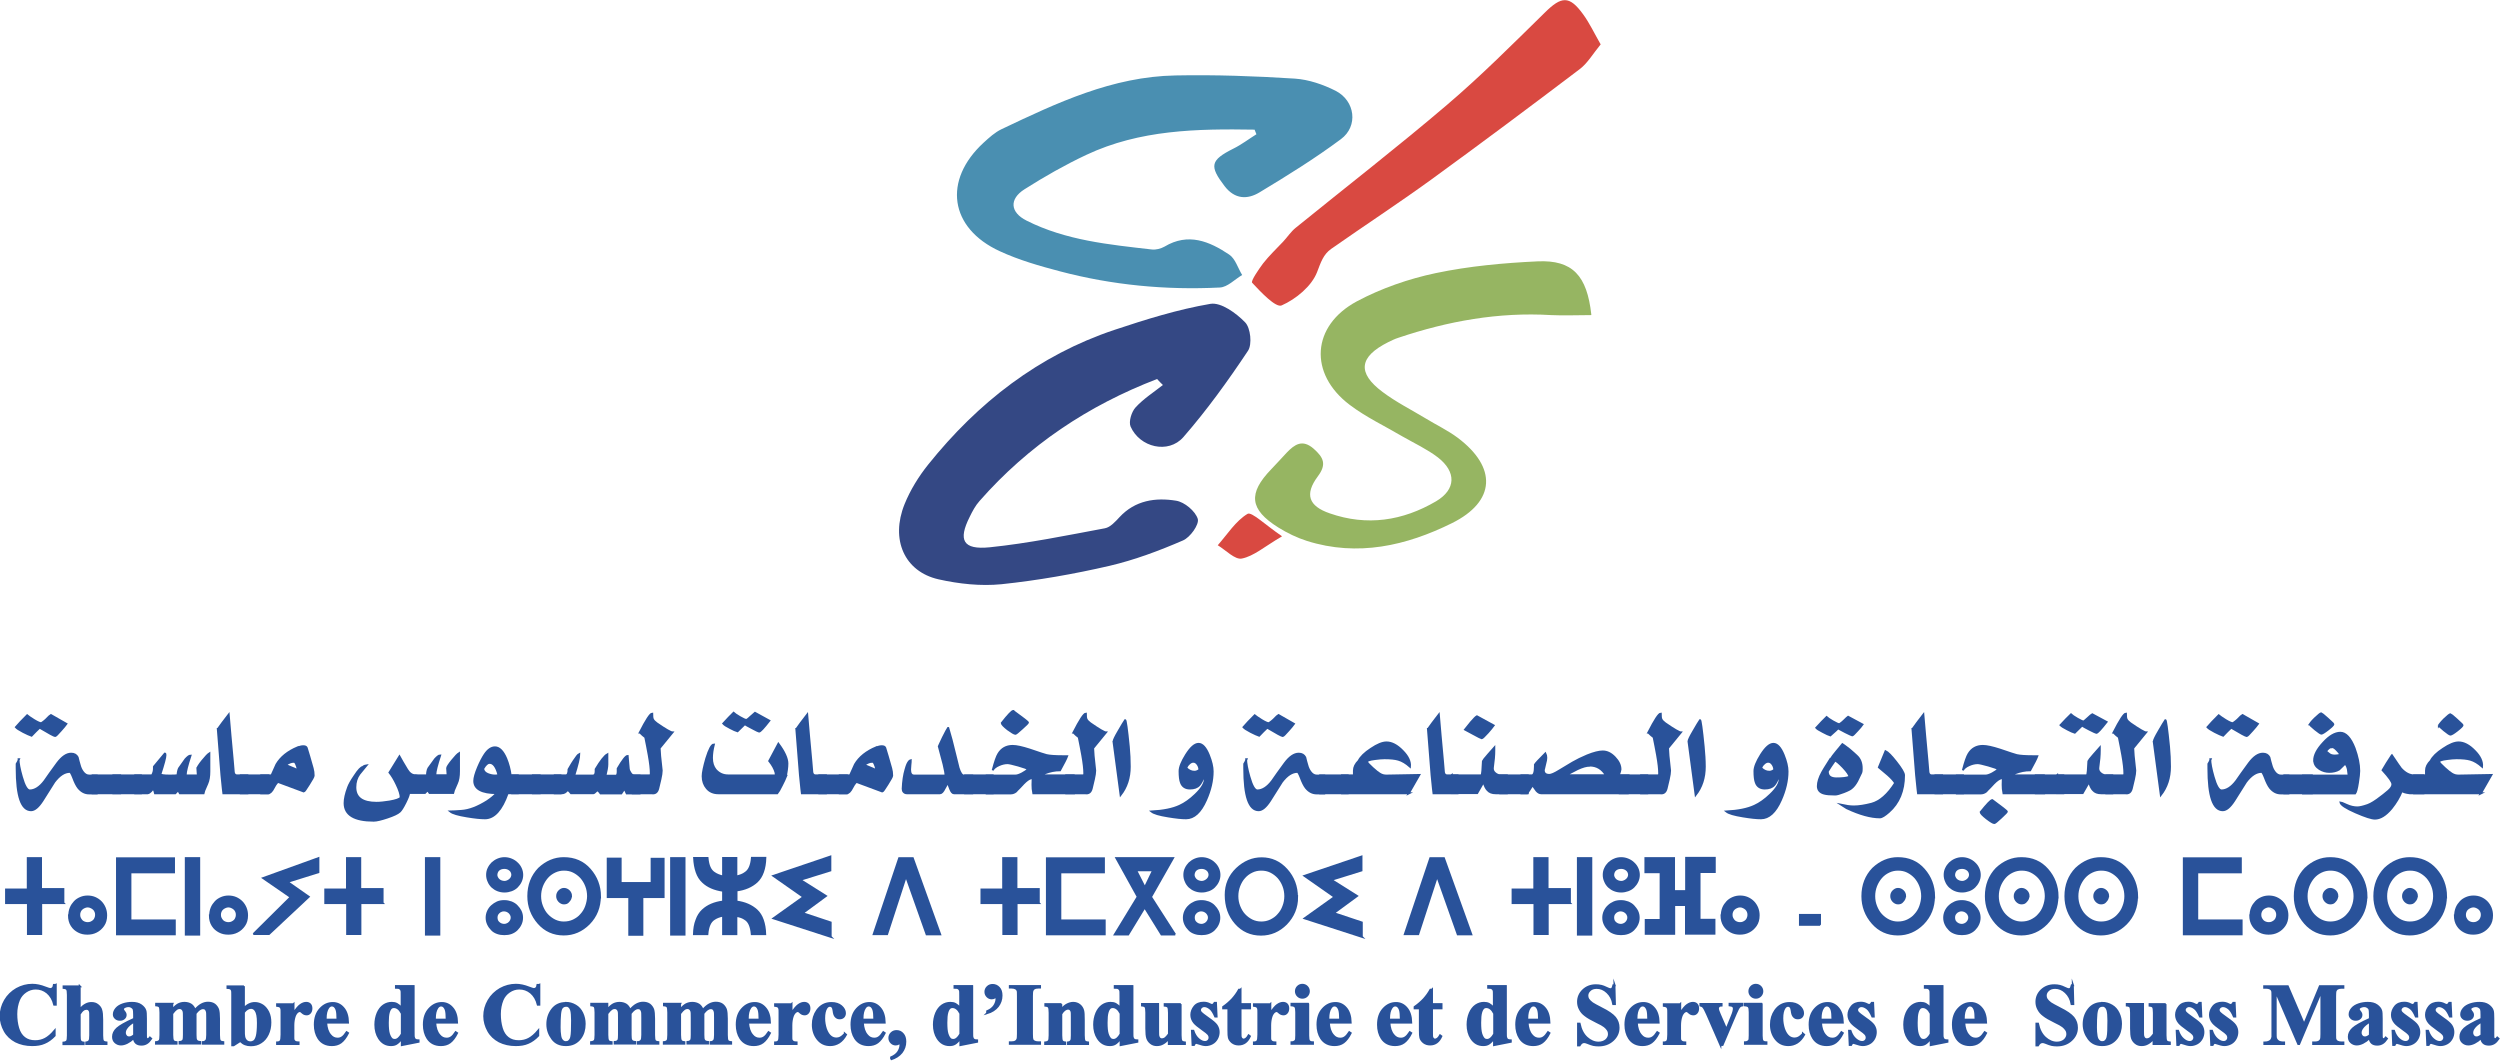 <svg viewBox="0 0 157.73 66.91" xmlns="http://www.w3.org/2000/svg" id="Calque_1">
  <defs>
    <style>
      .cls-1, .cls-2 {
        fill: #d94941;
      }

      .cls-3 {
        fill: #29529a;
        stroke: #29529a;
        stroke-miterlimit: 10;
        stroke-width: .12px;
      }

      .cls-4 {
        fill: #4a8fb1;
      }

      .cls-4, .cls-5, .cls-2, .cls-6 {
        fill-rule: evenodd;
      }

      .cls-5 {
        fill: #344884;
      }

      .cls-6 {
        fill: #96b562;
      }
    </style>
  </defs>
  <g>
    <g>
      <path d="M3.52,62.13v1.26h-.1c-.08-.33-.23-.58-.44-.76-.22-.18-.46-.26-.73-.26-.23,0-.44.07-.63.2-.19.13-.33.3-.42.51-.11.27-.17.57-.17.9s.04.62.12.89c.08.27.21.47.39.61.18.14.4.21.68.21.23,0,.44-.05.63-.15.19-.1.39-.27.6-.52v.32c-.2.21-.42.37-.64.46-.22.1-.48.14-.78.14-.39,0-.74-.08-1.04-.23-.3-.16-.54-.38-.7-.67-.16-.29-.25-.6-.25-.93,0-.35.09-.68.27-.99.18-.31.43-.55.74-.73.31-.17.64-.26.99-.26.26,0,.53.06.81.17.17.06.27.1.32.1.06,0,.11-.02.15-.06.04-.04.07-.11.08-.2h.1Z" class="cls-3"></path>
      <path d="M5.03,62.22v1.46c.14-.15.26-.25.38-.31.11-.06.23-.09.36-.09.16,0,.29.04.4.13.11.09.19.19.22.32.04.12.06.32.06.61v.98c0,.19.02.31.05.36.04.05.11.08.22.09v.1h-1.28v-.1c.09-.01.16-.05.2-.11.03-.05.05-.16.05-.34v-1.12c0-.21,0-.34-.02-.39-.02-.05-.04-.09-.08-.12-.04-.03-.08-.04-.13-.04-.07,0-.14.02-.21.07-.07.05-.14.14-.22.26v1.35c0,.18.01.29.04.34.03.06.1.1.21.11v.1h-1.28v-.1c.11-.01.18-.04.23-.1.03-.04.05-.16.05-.35v-2.56c0-.19-.02-.31-.05-.35-.03-.05-.11-.08-.22-.09v-.1h1.03Z" class="cls-3"></path>
      <path d="M8.46,65.49c-.31.27-.58.41-.83.41-.14,0-.26-.05-.36-.14-.1-.09-.14-.21-.14-.35,0-.19.08-.36.25-.52.16-.15.52-.36,1.08-.61v-.25c0-.19-.01-.31-.03-.36s-.06-.09-.12-.13c-.06-.04-.12-.06-.19-.06-.12,0-.21.03-.29.08-.05.03-.07.07-.07.11,0,.04.03.08.07.14.07.08.1.15.1.22,0,.09-.03.16-.1.22-.07.06-.15.09-.26.09-.11,0-.21-.03-.28-.1-.08-.07-.11-.15-.11-.24,0-.13.05-.25.15-.37.1-.12.25-.21.43-.27.18-.06.37-.09.57-.09.24,0,.43.05.57.15.14.1.23.21.27.33.03.07.04.25.04.52v.98c0,.12,0,.19.01.22,0,.03.02.05.04.07.02.01.04.02.06.02.05,0,.09-.03.14-.1l.08.07c-.09.13-.18.23-.28.29-.1.06-.21.09-.33.09-.14,0-.26-.03-.34-.1-.08-.07-.13-.17-.15-.31ZM8.46,65.3v-.84c-.22.13-.38.26-.48.41-.07.1-.1.19-.1.29,0,.08.03.16.09.22.04.05.11.07.19.07.09,0,.19-.05.31-.15Z" class="cls-3"></path>
      <path d="M10.87,63.35v.33c.14-.15.27-.26.38-.32.12-.06.25-.09.39-.09.16,0,.3.04.41.11.11.07.19.19.25.34.14-.16.28-.28.41-.35.13-.07.27-.11.41-.11.17,0,.31.04.42.12.1.08.17.18.22.3.04.12.06.32.06.59v1.03c0,.19.02.31.05.36.03.05.11.08.22.09v.1h-1.3v-.1c.1,0,.18-.05.23-.12.03-.05.05-.16.05-.33v-1.08c0-.23,0-.37-.03-.43-.02-.06-.05-.11-.09-.14-.04-.03-.08-.04-.14-.04-.08,0-.16.03-.23.08-.08.06-.16.14-.24.25v1.35c0,.18.01.29.05.34.04.07.12.1.24.11v.1h-1.3v-.1c.07,0,.13-.02.17-.05.04-.03.07-.07.08-.11.01-.04.02-.14.02-.29v-1.08c0-.23,0-.37-.03-.43-.02-.06-.05-.1-.09-.13-.04-.03-.09-.05-.14-.05-.07,0-.14.02-.2.06-.08.06-.17.15-.27.29v1.35c0,.18.02.29.05.35.03.06.11.09.22.1v.1h-1.3v-.1c.11-.01.18-.04.23-.1.03-.04.05-.16.05-.35v-1.42c0-.19-.02-.31-.05-.36-.03-.05-.11-.08-.22-.09v-.1h1.03Z" class="cls-3"></path>
      <path d="M15.39,62.22v1.39c.21-.22.44-.33.69-.33.17,0,.33.05.49.15.15.1.27.25.36.43.09.19.13.4.13.65,0,.27-.05.52-.16.75-.11.23-.26.4-.44.51-.18.12-.39.18-.63.18-.14,0-.26-.02-.36-.06-.11-.04-.21-.11-.31-.21l-.42.27h-.09v-3.2c0-.15,0-.23-.02-.27-.02-.05-.05-.09-.09-.11-.04-.02-.1-.04-.19-.04v-.1h1.04ZM15.39,63.84v1.12c0,.23,0,.37.02.44.02.11.06.19.13.26.07.07.16.1.26.1.09,0,.17-.03.24-.08.06-.05.12-.16.16-.31.04-.15.07-.43.07-.83s-.05-.65-.15-.79c-.07-.1-.16-.16-.28-.16-.15,0-.3.09-.44.26Z" class="cls-3"></path>
      <path d="M18.52,63.35v.57c.17-.26.31-.43.44-.52.13-.09.25-.13.36-.13.1,0,.18.03.24.09.06.06.09.15.09.26,0,.12-.03.21-.09.28-.06.07-.13.1-.21.1-.1,0-.18-.03-.25-.09-.07-.06-.11-.09-.12-.1-.02-.01-.04-.02-.06-.02-.05,0-.1.02-.15.06-.07.06-.13.15-.17.26-.06.17-.09.37-.09.58v.73c0,.1,0,.17.02.2.02.05.05.08.1.11.04.02.11.04.21.04v.1h-1.36v-.1c.11,0,.18-.04.22-.09.04-.05.06-.19.06-.4v-1.39c0-.14,0-.23-.02-.27-.02-.05-.04-.09-.08-.11-.03-.02-.09-.04-.18-.05v-.1h1.03Z" class="cls-3"></path>
      <path d="M21.96,64.52h-1.38c.02.33.1.6.27.79.12.15.27.22.45.22.11,0,.21-.03.29-.09.09-.06.18-.17.28-.32l.09.06c-.14.28-.29.47-.45.59-.16.12-.36.17-.57.17-.37,0-.66-.14-.85-.43-.15-.23-.23-.52-.23-.86,0-.42.11-.75.34-1,.23-.25.49-.37.8-.37.25,0,.48.1.66.31.19.21.29.52.3.93ZM21.29,64.33c0-.29-.02-.49-.05-.59-.03-.11-.08-.19-.15-.25-.04-.03-.09-.05-.15-.05-.09,0-.17.05-.23.14-.11.16-.16.38-.16.66v.09h.73Z" class="cls-3"></path>
      <path d="M26.1,62.22v2.89c0,.2,0,.31.02.35.01.06.04.1.08.13.04.03.11.05.21.05v.09l-1.06.21v-.4c-.13.15-.24.26-.34.32-.1.06-.21.08-.34.08-.32,0-.57-.14-.76-.43-.15-.23-.23-.52-.23-.86,0-.27.05-.51.14-.73.09-.21.22-.38.38-.49.16-.11.34-.16.52-.16.12,0,.23.02.32.07.09.05.19.13.3.25v-.76c0-.19,0-.31-.02-.35-.02-.05-.05-.09-.1-.12-.04-.03-.12-.04-.24-.04v-.11h1.12ZM25.34,63.92c-.13-.25-.3-.38-.49-.38-.07,0-.12.02-.16.05-.07.06-.12.15-.16.29-.04.14-.06.35-.06.64,0,.32.02.55.07.71.05.15.11.26.19.33.04.03.1.05.17.05.16,0,.31-.12.45-.37v-1.32Z" class="cls-3"></path>
      <path d="M28.84,64.52h-1.38c.02.33.1.6.27.79.12.15.27.22.45.22.11,0,.21-.03.29-.09.09-.06.18-.17.28-.32l.09.06c-.14.28-.29.47-.45.59-.16.12-.36.17-.57.17-.37,0-.66-.14-.85-.43-.15-.23-.23-.52-.23-.86,0-.42.11-.75.34-1,.23-.25.49-.37.8-.37.25,0,.48.1.66.31.19.21.29.52.3.93ZM28.18,64.33c0-.29-.02-.49-.05-.59-.03-.11-.08-.19-.15-.25-.04-.03-.09-.05-.15-.05-.09,0-.17.05-.23.14-.11.16-.16.38-.16.66v.09h.73Z" class="cls-3"></path>
      <path d="M34.03,62.13v1.26h-.1c-.08-.33-.23-.58-.44-.76-.22-.18-.46-.26-.73-.26-.23,0-.44.07-.63.2-.19.13-.33.3-.42.51-.11.27-.17.57-.17.9s.04.62.12.89c.08.27.21.47.39.61.18.14.4.21.68.21.23,0,.44-.05.63-.15.19-.1.39-.27.6-.52v.32c-.2.21-.42.37-.64.46-.22.1-.48.14-.78.14-.39,0-.74-.08-1.04-.23-.3-.16-.54-.38-.7-.67-.16-.29-.25-.6-.25-.93,0-.35.09-.68.27-.99.18-.31.43-.55.74-.73.31-.17.64-.26.99-.26.26,0,.53.06.81.17.17.06.27.1.32.1.06,0,.11-.02.15-.06.04-.04.07-.11.08-.2h.1Z" class="cls-3"></path>
      <path d="M35.7,63.27c.22,0,.42.06.61.17.19.11.33.27.43.48.1.21.15.44.15.68,0,.36-.09.66-.27.9-.22.29-.52.44-.91.44s-.67-.13-.87-.4c-.2-.27-.31-.57-.31-.92s.1-.67.31-.94c.21-.27.5-.4.86-.4ZM35.71,63.46c-.09,0-.17.03-.24.1-.07.07-.11.21-.13.41-.02.2-.03.49-.03.85,0,.19.01.37.04.54.02.13.06.22.13.29.06.07.14.1.22.1s.15-.02.2-.07c.07-.06.12-.15.14-.26.04-.17.05-.51.05-1.03,0-.31-.02-.51-.05-.63-.03-.11-.08-.2-.15-.25-.05-.04-.11-.06-.18-.06Z" class="cls-3"></path>
      <path d="M38.32,63.35v.33c.14-.15.27-.26.38-.32.12-.06.25-.09.39-.09.16,0,.3.04.41.11.11.07.19.19.25.34.14-.16.28-.28.41-.35.13-.07.27-.11.41-.11.17,0,.31.04.42.12.1.08.17.18.22.3.04.12.06.32.06.59v1.03c0,.19.02.31.05.36.03.05.11.08.22.09v.1h-1.3v-.1c.1,0,.18-.05.23-.12.03-.05.05-.16.05-.33v-1.08c0-.23,0-.37-.03-.43-.02-.06-.05-.11-.09-.14-.04-.03-.08-.04-.14-.04-.08,0-.16.03-.23.08-.08.06-.16.14-.24.25v1.35c0,.18.01.29.05.34.04.07.12.1.24.11v.1h-1.3v-.1c.07,0,.13-.02.17-.05.04-.03.07-.07.08-.11.01-.04.02-.14.02-.29v-1.08c0-.23,0-.37-.03-.43-.02-.06-.05-.1-.09-.13-.04-.03-.09-.05-.14-.05-.07,0-.14.02-.2.06-.08.06-.17.15-.27.29v1.35c0,.18.02.29.05.35.03.06.11.09.22.1v.1h-1.3v-.1c.11-.01.18-.04.23-.1.03-.04.05-.16.05-.35v-1.42c0-.19-.02-.31-.05-.36-.03-.05-.11-.08-.22-.09v-.1h1.02Z" class="cls-3"></path>
      <path d="M42.91,63.35v.33c.14-.15.27-.26.38-.32.12-.06.25-.09.39-.09.16,0,.3.04.41.11.11.07.19.19.25.34.14-.16.28-.28.41-.35.13-.07.27-.11.41-.11.17,0,.31.04.42.12.1.08.17.18.22.3.04.12.06.32.06.59v1.03c0,.19.02.31.05.36.03.05.11.08.22.09v.1h-1.3v-.1c.1,0,.18-.05.23-.12.03-.05.05-.16.05-.33v-1.08c0-.23,0-.37-.03-.43-.02-.06-.05-.11-.09-.14-.04-.03-.08-.04-.14-.04-.08,0-.16.03-.23.08-.08.06-.16.14-.24.25v1.35c0,.18.01.29.05.34.04.07.12.1.24.11v.1h-1.3v-.1c.07,0,.13-.02.17-.05.04-.03.07-.07.08-.11.01-.04.02-.14.02-.29v-1.08c0-.23,0-.37-.03-.43-.02-.06-.05-.1-.09-.13-.04-.03-.09-.05-.14-.05-.07,0-.14.02-.2.06-.08.06-.17.15-.27.29v1.35c0,.18.02.29.05.35.03.06.11.09.22.1v.1h-1.3v-.1c.11-.01.18-.04.23-.1.03-.04.05-.16.05-.35v-1.42c0-.19-.02-.31-.05-.36-.03-.05-.11-.08-.22-.09v-.1h1.03Z" class="cls-3"></path>
      <path d="M48.58,64.52h-1.38c.02.33.1.6.27.79.12.15.27.22.45.22.11,0,.21-.03.29-.09.09-.06.18-.17.28-.32l.09.06c-.14.28-.29.47-.45.59-.16.12-.36.17-.57.17-.37,0-.66-.14-.85-.43-.15-.23-.23-.52-.23-.86,0-.42.11-.75.34-1,.23-.25.49-.37.8-.37.25,0,.48.1.66.31.19.21.29.52.3.93ZM47.92,64.33c0-.29-.02-.49-.05-.59-.03-.11-.08-.19-.15-.25-.04-.03-.09-.05-.15-.05-.09,0-.17.05-.23.14-.11.16-.16.38-.16.66v.09h.73Z" class="cls-3"></path>
      <path d="M49.94,63.35v.57c.17-.26.31-.43.44-.52.13-.09.25-.13.36-.13.1,0,.18.03.24.09s.09.15.09.26c0,.12-.03.21-.09.28-.06.07-.13.1-.21.1-.1,0-.18-.03-.25-.09-.07-.06-.11-.09-.12-.1-.02-.01-.04-.02-.06-.02-.05,0-.1.02-.15.06-.07.06-.13.15-.17.26-.06.17-.09.37-.09.58v.73c0,.1,0,.17.02.2.02.05.05.08.1.11.04.02.11.04.21.04v.1h-1.36v-.1c.11,0,.18-.04.22-.09.04-.05.06-.19.06-.4v-1.39c0-.14,0-.23-.02-.27-.02-.05-.04-.09-.08-.11-.03-.02-.09-.04-.18-.05v-.1h1.03Z" class="cls-3"></path>
      <path d="M53.3,65.21l.08.07c-.12.22-.27.39-.44.5-.18.11-.36.16-.56.16-.34,0-.6-.13-.8-.38-.2-.25-.3-.56-.3-.91s.09-.64.27-.9c.22-.31.52-.47.91-.47.26,0,.47.07.62.2.15.13.23.28.23.44,0,.1-.03.18-.09.24-.06.06-.14.09-.24.09s-.19-.03-.26-.11c-.07-.07-.11-.19-.13-.37-.01-.11-.04-.19-.08-.24-.04-.05-.09-.07-.15-.07-.09,0-.16.05-.22.14-.09.14-.14.35-.14.64,0,.24.04.46.11.68.08.22.18.38.31.48.1.08.22.12.35.12.09,0,.17-.02.25-.06.08-.04.17-.12.28-.23Z" class="cls-3"></path>
      <path d="M55.82,64.52h-1.38c.02.33.1.6.27.79.12.15.27.22.45.22.11,0,.21-.03.29-.09.09-.06.18-.17.28-.32l.09.06c-.14.28-.29.47-.45.59-.16.12-.36.17-.57.17-.37,0-.66-.14-.85-.43-.15-.23-.23-.52-.23-.86,0-.42.11-.75.34-1,.23-.25.49-.37.8-.37.25,0,.48.1.66.31.19.21.29.52.3.93ZM55.16,64.33c0-.29-.02-.49-.05-.59-.03-.11-.08-.19-.15-.25-.04-.03-.09-.05-.15-.05-.09,0-.17.05-.23.14-.11.16-.16.38-.16.66v.09h.73Z" class="cls-3"></path>
      <path d="M56.22,66.83v-.12c.21-.09.36-.21.45-.35.09-.14.14-.29.14-.44,0-.03,0-.05-.02-.07-.01-.01-.03-.02-.04-.02-.01,0-.03,0-.05.02-.05.03-.12.05-.19.05-.11,0-.2-.04-.28-.12-.08-.08-.12-.18-.12-.29,0-.12.04-.22.13-.31.09-.09.2-.13.33-.13.15,0,.29.06.39.18.11.12.16.28.16.49,0,.26-.08.48-.23.68-.16.2-.39.35-.69.44Z" class="cls-3"></path>
      <path d="M61.34,62.22v2.89c0,.2,0,.31.02.35.01.06.04.1.08.13.04.03.11.05.21.05v.09l-1.06.21v-.4c-.13.15-.24.26-.34.32-.1.06-.21.08-.34.08-.32,0-.57-.14-.76-.43-.15-.23-.23-.52-.23-.86,0-.27.05-.51.14-.73.09-.21.22-.38.38-.49.16-.11.34-.16.52-.16.12,0,.23.02.32.07.09.05.19.13.3.25v-.76c0-.19,0-.31-.02-.35-.02-.05-.05-.09-.1-.12-.04-.03-.12-.04-.24-.04v-.11h1.12ZM60.58,63.92c-.13-.25-.3-.38-.49-.38-.07,0-.12.02-.16.05-.07.06-.12.15-.16.29-.04.14-.06.35-.06.64,0,.32.02.55.07.71.05.15.11.26.19.33.04.03.1.05.17.05.16,0,.31-.12.45-.37v-1.32Z" class="cls-3"></path>
      <path d="M62.28,63.92v-.12c.21-.09.36-.21.45-.35.09-.14.14-.29.14-.44,0-.03,0-.05-.02-.07-.01-.01-.03-.02-.04-.02s-.03,0-.05.02c-.05.03-.12.05-.19.05-.11,0-.2-.04-.28-.12-.08-.08-.12-.18-.12-.29,0-.12.04-.22.13-.31.09-.09.2-.13.33-.13.15,0,.29.06.4.18.11.12.16.28.16.49,0,.26-.08.48-.23.68-.16.2-.39.35-.69.44Z" class="cls-3"></path>
      <path d="M65.62,65.76v.1h-1.91v-.1h.12c.11,0,.19-.02.25-.06.05-.03.08-.07.11-.13.02-.04.03-.16.03-.34v-2.4c0-.19,0-.3-.03-.35-.02-.05-.06-.09-.12-.12-.06-.03-.14-.05-.24-.05h-.12v-.1h1.91v.1h-.12c-.11,0-.19.02-.25.06-.05.02-.08.07-.11.13-.02.04-.03.16-.03.34v2.4c0,.19.01.3.03.35.02.05.06.09.12.12.06.03.14.05.24.05h.12Z" class="cls-3"></path>
      <path d="M66.96,63.35v.32c.13-.14.25-.24.37-.3.12-.06.25-.1.38-.1.16,0,.3.05.41.14.11.09.18.2.22.34.03.1.04.3.04.59v.98c0,.19.02.31.05.36.03.05.11.08.22.09v.1h-1.27v-.1c.09-.01.16-.05.2-.12.03-.04.04-.16.04-.33v-1.12c0-.21,0-.34-.02-.39-.02-.05-.04-.09-.08-.13-.04-.03-.08-.04-.13-.04-.15,0-.3.11-.43.33v1.35c0,.19.02.31.05.36.04.05.1.08.2.09v.1h-1.27v-.1c.11-.01.18-.04.23-.1.03-.04.05-.16.05-.35v-1.42c0-.19-.02-.31-.05-.36-.03-.05-.11-.08-.22-.09v-.1h1.02Z" class="cls-3"></path>
      <path d="M71.45,62.22v2.89c0,.2,0,.31.02.35.01.06.04.1.08.13.04.03.11.05.21.05v.09l-1.06.21v-.4c-.13.15-.24.26-.34.32-.1.06-.21.08-.34.08-.32,0-.57-.14-.76-.43-.15-.23-.23-.52-.23-.86,0-.27.05-.51.14-.73.09-.21.22-.38.38-.49.16-.11.34-.16.52-.16.12,0,.23.02.32.07.09.05.19.13.3.25v-.76c0-.19,0-.31-.02-.35-.02-.05-.05-.09-.1-.12-.04-.03-.12-.04-.24-.04v-.11h1.12ZM70.69,63.92c-.13-.25-.3-.38-.49-.38-.07,0-.12.02-.16.05-.07.06-.12.15-.16.29-.04.14-.06.35-.06.64,0,.32.02.55.07.71.05.15.11.26.19.33.04.03.1.05.17.05.16,0,.31-.12.45-.37v-1.32Z" class="cls-3"></path>
      <path d="M74.49,63.35v1.97c0,.19.02.31.05.36.04.05.11.08.22.09v.1h-1.02v-.34c-.12.14-.24.25-.36.31-.12.07-.25.1-.4.1-.14,0-.27-.04-.38-.13-.11-.09-.18-.19-.22-.31-.04-.12-.06-.32-.06-.61v-1c0-.19-.02-.31-.05-.36-.03-.05-.11-.08-.22-.09v-.1h1.02v1.72c0,.18,0,.29.03.35.02.05.04.09.08.12.04.03.08.04.13.04.07,0,.12-.02.18-.05.07-.05.16-.14.26-.28v-1.34c0-.19-.02-.31-.05-.36-.03-.05-.11-.08-.22-.09v-.1h1.02Z" class="cls-3"></path>
      <path d="M76.72,63.28l.04.86h-.09c-.11-.26-.22-.43-.34-.52-.12-.09-.23-.14-.35-.14-.07,0-.14.03-.19.07-.05.05-.08.11-.08.17,0,.05.02.1.05.14.06.07.22.2.48.38.26.18.44.33.52.45.08.12.13.26.13.42,0,.14-.03.28-.1.41-.07.13-.17.24-.3.31-.13.07-.27.11-.42.11-.12,0-.28-.04-.48-.11-.05-.02-.09-.03-.11-.03-.06,0-.11.04-.15.13h-.09l-.04-.9h.09c.08.24.19.41.33.53.14.12.27.18.4.18.09,0,.16-.03.21-.08.05-.05.08-.12.08-.19,0-.09-.03-.16-.08-.22-.05-.06-.17-.16-.36-.29-.27-.19-.45-.34-.53-.44-.12-.15-.18-.31-.18-.49,0-.19.07-.37.2-.53.13-.16.33-.24.58-.24.14,0,.27.03.4.1.05.03.09.04.12.04.03,0,.06,0,.08-.02.02-.01.05-.05.09-.11h.09Z" class="cls-3"></path>
      <path d="M78.27,62.43v.92h.6v.27h-.6v1.55c0,.15,0,.24.02.28.01.04.04.08.07.1.03.03.07.04.09.04.12,0,.23-.09.33-.27l.08.06c-.15.34-.38.52-.71.52-.16,0-.29-.04-.41-.13-.11-.09-.18-.19-.21-.3-.02-.06-.03-.23-.03-.49v-1.36h-.33v-.09c.23-.16.42-.33.58-.5.16-.18.3-.37.42-.59h.09Z" class="cls-3"></path>
      <path d="M80.15,63.35v.57c.17-.26.31-.43.44-.52.13-.09.25-.13.36-.13.1,0,.18.03.24.09.06.06.09.15.09.26,0,.12-.03.21-.09.28-.06.07-.13.1-.21.1-.09,0-.18-.03-.25-.09-.07-.06-.11-.09-.12-.1-.02-.01-.04-.02-.06-.02-.05,0-.1.02-.15.06-.07.06-.13.15-.17.26-.06.17-.09.37-.09.58v.73c0,.1,0,.17.02.2.02.05.05.08.1.11.04.02.11.04.21.04v.1h-1.36v-.1c.11,0,.18-.04.22-.09.04-.05.06-.19.06-.4v-1.39c0-.14,0-.23-.02-.27-.02-.05-.04-.09-.08-.11-.03-.02-.09-.04-.18-.05v-.1h1.03Z" class="cls-3"></path>
      <path d="M82.54,63.35v1.99c0,.18.02.29.06.34.04.05.12.08.24.08v.1h-1.36v-.1c.11,0,.19-.04.25-.1.04-.04.05-.15.05-.33v-1.47c0-.18-.02-.29-.06-.34-.04-.05-.12-.08-.24-.09v-.1h1.05ZM82.16,62.13c.12,0,.22.04.3.12.08.08.12.18.12.29s-.04.21-.12.29c-.08.08-.18.12-.29.12s-.21-.04-.29-.12c-.08-.08-.12-.18-.12-.29s.04-.21.12-.29c.08-.08.18-.12.29-.12Z" class="cls-3"></path>
      <path d="M85.22,64.52h-1.38c.02.33.1.6.27.79.12.15.27.22.45.22.11,0,.21-.03.29-.09.09-.06.18-.17.28-.32l.09.06c-.14.28-.29.47-.45.59-.16.12-.36.17-.57.17-.37,0-.66-.14-.85-.43-.15-.23-.23-.52-.23-.86,0-.42.11-.75.34-1,.23-.25.49-.37.8-.37.25,0,.48.1.66.31.19.21.29.52.3.93ZM84.55,64.33c0-.29-.02-.49-.05-.59-.03-.11-.08-.19-.15-.25-.04-.03-.09-.05-.15-.05-.09,0-.17.05-.23.14-.11.16-.16.38-.16.66v.09h.73Z" class="cls-3"></path>
      <path d="M89.04,64.52h-1.38c.02.33.1.6.27.79.12.15.27.22.45.22.11,0,.21-.03.29-.09.09-.06.18-.17.28-.32l.09.06c-.14.28-.29.47-.45.59-.16.12-.36.17-.57.17-.37,0-.66-.14-.85-.43-.15-.23-.23-.52-.23-.86,0-.42.11-.75.34-1,.23-.25.49-.37.8-.37.25,0,.48.1.66.31.19.21.29.52.3.93ZM88.38,64.33c0-.29-.02-.49-.05-.59-.03-.11-.08-.19-.15-.25-.04-.03-.09-.05-.15-.05-.09,0-.17.05-.23.14-.11.16-.16.38-.16.66v.09h.73Z" class="cls-3"></path>
      <path d="M90.35,62.43v.92h.6v.27h-.6v1.55c0,.15,0,.24.02.28.01.04.04.08.07.1.03.03.07.04.09.04.12,0,.23-.09.33-.27l.08.06c-.15.34-.38.52-.71.52-.16,0-.29-.04-.41-.13-.11-.09-.18-.19-.21-.3-.02-.06-.03-.23-.03-.49v-1.36h-.33v-.09c.23-.16.42-.33.58-.5.16-.18.3-.37.42-.59h.09Z" class="cls-3"></path>
      <path d="M95.01,62.22v2.89c0,.2,0,.31.02.35.01.06.04.1.08.13.04.03.11.05.21.05v.09l-1.06.21v-.4c-.13.15-.24.26-.34.32-.1.06-.21.08-.34.08-.32,0-.57-.14-.76-.43-.15-.23-.23-.52-.23-.86,0-.27.05-.51.14-.73.09-.21.22-.38.38-.49.16-.11.34-.16.52-.16.12,0,.23.02.32.07.09.05.19.13.3.25v-.76c0-.19,0-.31-.02-.35-.02-.05-.05-.09-.1-.12-.04-.03-.12-.04-.24-.04v-.11h1.12ZM94.26,63.92c-.13-.25-.3-.38-.49-.38-.07,0-.12.02-.16.05-.07.06-.12.15-.16.29-.04.14-.06.35-.06.64,0,.32.02.55.07.71.05.15.11.26.19.33.04.03.1.05.17.05.16,0,.31-.12.45-.37v-1.32Z" class="cls-3"></path>
      <path d="M97.76,64.52h-1.38c.02.33.1.6.27.79.12.15.27.22.45.22.11,0,.21-.03.29-.09.09-.06.18-.17.28-.32l.09.06c-.14.28-.29.47-.45.59-.16.12-.36.17-.57.17-.37,0-.66-.14-.85-.43-.15-.23-.23-.52-.23-.86,0-.42.11-.75.34-1,.23-.25.49-.37.8-.37.25,0,.48.1.66.31.19.21.29.52.3.93ZM97.1,64.33c0-.29-.02-.49-.05-.59-.03-.11-.08-.19-.15-.25-.04-.03-.09-.05-.15-.05-.09,0-.17.05-.23.14-.11.16-.16.38-.16.66v.09h.73Z" class="cls-3"></path>
      <path d="M101.86,62.13l.03,1.22h-.11c-.05-.31-.18-.55-.38-.74-.2-.19-.42-.28-.66-.28-.18,0-.33.05-.43.15-.11.1-.16.21-.16.34,0,.08.02.15.06.22.05.08.14.17.25.25.08.06.28.16.58.32.43.21.71.41.86.59.15.19.22.4.22.64,0,.31-.12.57-.36.79-.24.22-.54.33-.91.33-.11,0-.22-.01-.32-.03-.1-.02-.23-.07-.38-.13-.09-.04-.16-.05-.21-.05-.05,0-.1.02-.15.05-.05.04-.09.09-.13.16h-.1v-1.38h.1c.08.39.23.68.46.89.22.2.47.31.73.31.2,0,.36-.06.48-.16.12-.11.18-.24.18-.38,0-.09-.02-.17-.07-.25-.05-.08-.12-.16-.21-.23-.09-.07-.26-.17-.5-.28-.33-.16-.57-.3-.72-.42-.15-.11-.26-.24-.33-.38-.08-.14-.12-.3-.12-.47,0-.29.11-.54.32-.74.21-.2.48-.31.81-.31.12,0,.23.01.35.04.08.02.19.06.31.12.12.06.21.09.25.09s.08-.01.11-.04c.03-.03.05-.1.08-.21h.08Z" class="cls-3"></path>
      <path d="M104.65,64.52h-1.38c.02.33.1.6.27.79.12.15.27.22.45.22.11,0,.21-.03.29-.09.09-.06.18-.17.28-.32l.09.06c-.14.28-.29.47-.45.59-.16.12-.36.17-.57.17-.37,0-.66-.14-.85-.43-.15-.23-.23-.52-.23-.86,0-.42.11-.75.34-1,.23-.25.49-.37.8-.37.25,0,.48.1.66.31.19.21.29.52.3.93ZM103.99,64.33c0-.29-.02-.49-.05-.59-.03-.11-.08-.19-.15-.25-.04-.03-.09-.05-.15-.05-.09,0-.17.05-.23.14-.11.16-.16.38-.16.66v.09h.73Z" class="cls-3"></path>
      <path d="M106.01,63.35v.57c.17-.26.31-.43.44-.52.13-.09.25-.13.36-.13.1,0,.18.03.24.09.06.06.09.15.09.26,0,.12-.03.21-.09.28-.06.07-.13.1-.21.1-.1,0-.18-.03-.25-.09-.07-.06-.11-.09-.12-.1-.02-.01-.04-.02-.06-.02-.05,0-.1.02-.15.06-.07.06-.13.15-.17.26-.06.17-.09.37-.09.58v.73c0,.1,0,.17.02.2.02.05.05.08.1.11.04.02.11.04.21.04v.1h-1.36v-.1c.11,0,.18-.04.22-.09.04-.05.06-.19.06-.4v-1.39c0-.14,0-.23-.02-.27-.02-.05-.04-.09-.08-.11-.03-.02-.09-.04-.18-.05v-.1h1.03Z" class="cls-3"></path>
      <path d="M108.55,65.94l-.85-1.95c-.1-.23-.18-.38-.24-.45-.04-.05-.1-.08-.18-.1v-.1h1.34v.1c-.08,0-.14.02-.17.05-.04.04-.06.09-.06.14,0,.07.04.19.12.37l.41.94.33-.81c.1-.23.14-.4.14-.5,0-.06-.02-.1-.06-.14-.04-.03-.11-.05-.21-.06v-.1h.82v.1c-.08.01-.14.04-.19.09-.05.05-.13.19-.23.43l-.84,1.98h-.13Z" class="cls-3"></path>
      <path d="M111.15,63.35v1.99c0,.18.02.29.06.34.04.05.12.08.24.08v.1h-1.36v-.1c.11,0,.19-.04.25-.1.04-.04.05-.15.05-.33v-1.47c0-.18-.02-.29-.06-.34-.04-.05-.12-.08-.24-.09v-.1h1.05ZM110.77,62.13c.12,0,.22.04.3.12.08.08.12.18.12.29s-.04.21-.12.29c-.08.08-.18.12-.29.12s-.21-.04-.29-.12c-.08-.08-.12-.18-.12-.29s.04-.21.12-.29c.08-.08.18-.12.29-.12Z" class="cls-3"></path>
      <path d="M113.75,65.21l.08.07c-.12.22-.27.39-.44.5-.18.11-.36.16-.56.16-.34,0-.6-.13-.8-.38-.2-.25-.3-.56-.3-.91s.09-.64.27-.9c.22-.31.52-.47.91-.47.26,0,.47.07.62.2.15.13.23.28.23.44,0,.1-.03.18-.09.24-.06.06-.14.09-.24.09-.11,0-.19-.03-.26-.11-.07-.07-.11-.19-.13-.37-.01-.11-.04-.19-.08-.24-.04-.05-.09-.07-.15-.07-.09,0-.16.05-.22.14-.09.14-.14.35-.14.64,0,.24.04.46.11.68.08.22.18.38.31.48.1.08.22.12.35.12.09,0,.17-.02.25-.06.08-.04.17-.12.28-.23Z" class="cls-3"></path>
      <path d="M116.27,64.52h-1.38c.02.33.1.6.27.79.12.15.27.22.45.22.11,0,.21-.03.29-.09.09-.06.18-.17.28-.32l.09.06c-.14.28-.29.47-.45.59-.16.12-.36.17-.57.17-.37,0-.66-.14-.85-.43-.15-.23-.23-.52-.23-.86,0-.42.11-.75.34-1,.23-.25.49-.37.8-.37.25,0,.48.1.66.31.19.21.29.52.3.93ZM115.61,64.33c0-.29-.02-.49-.05-.59-.03-.11-.08-.19-.15-.25-.04-.03-.09-.05-.15-.05-.09,0-.17.05-.23.14-.11.16-.16.38-.16.66v.09h.73Z" class="cls-3"></path>
      <path d="M118.18,63.28l.04.86h-.09c-.11-.26-.22-.43-.34-.52-.12-.09-.23-.14-.35-.14-.07,0-.14.03-.19.07-.05.05-.08.11-.08.17,0,.05.02.1.05.14.06.07.22.2.48.38.26.18.44.33.52.45.08.12.13.26.13.42,0,.14-.03.28-.1.41-.07.13-.17.24-.3.31-.13.07-.27.11-.42.11-.12,0-.28-.04-.48-.11-.05-.02-.09-.03-.11-.03-.06,0-.11.04-.15.13h-.09l-.04-.9h.09c.08.24.19.41.33.53.14.12.27.18.4.18.09,0,.16-.03.21-.08.05-.05.08-.12.08-.19,0-.09-.03-.16-.08-.22-.05-.06-.17-.16-.36-.29-.27-.19-.45-.34-.53-.44-.12-.15-.18-.31-.18-.49,0-.19.07-.37.2-.53.13-.16.33-.24.58-.24.14,0,.27.03.4.1.05.03.09.04.12.04.03,0,.06,0,.08-.02.02-.01.05-.05.09-.11h.09Z" class="cls-3"></path>
      <path d="M122.56,62.22v2.89c0,.2,0,.31.02.35.01.06.04.1.08.13.04.03.11.05.21.05v.09l-1.06.21v-.4c-.13.15-.24.26-.34.32-.1.06-.21.08-.34.08-.32,0-.57-.14-.76-.43-.15-.23-.23-.52-.23-.86,0-.27.05-.51.14-.73.09-.21.22-.38.38-.49.16-.11.34-.16.52-.16.12,0,.23.02.32.07.09.05.19.13.3.25v-.76c0-.19,0-.31-.02-.35-.02-.05-.05-.09-.1-.12-.04-.03-.12-.04-.24-.04v-.11h1.12ZM121.8,63.92c-.13-.25-.3-.38-.49-.38-.07,0-.12.02-.16.05-.07.06-.12.15-.16.29-.04.14-.06.35-.06.64,0,.32.02.55.07.71.05.15.11.26.19.33.04.03.1.05.17.05.16,0,.31-.12.45-.37v-1.32Z" class="cls-3"></path>
      <path d="M125.31,64.52h-1.38c.02.33.1.6.27.79.12.15.27.22.45.22.11,0,.21-.03.29-.09.09-.06.18-.17.28-.32l.09.06c-.14.28-.29.47-.45.59-.16.12-.36.17-.57.17-.37,0-.66-.14-.85-.43-.15-.23-.23-.52-.23-.86,0-.42.11-.75.34-1,.23-.25.49-.37.8-.37.25,0,.48.1.66.31.19.21.29.52.3.93ZM124.64,64.33c0-.29-.02-.49-.05-.59-.03-.11-.08-.19-.15-.25-.04-.03-.09-.05-.15-.05-.09,0-.17.05-.23.14-.11.16-.16.38-.16.66v.09h.73Z" class="cls-3"></path>
      <path d="M130.78,62.13l.03,1.22h-.11c-.05-.31-.18-.55-.38-.74-.2-.19-.42-.28-.66-.28-.18,0-.33.05-.43.15-.11.1-.16.21-.16.34,0,.08.02.15.06.22.05.08.14.17.25.25.08.06.28.16.58.32.43.21.71.41.86.59.15.19.22.4.22.64,0,.31-.12.57-.36.79-.24.22-.54.33-.91.33-.11,0-.22-.01-.32-.03-.1-.02-.23-.07-.38-.13-.09-.04-.16-.05-.21-.05-.05,0-.1.02-.15.05-.05.04-.09.09-.13.16h-.1v-1.38h.1c.08.39.23.68.46.89.22.2.47.31.73.31.2,0,.36-.06.48-.16.12-.11.18-.24.18-.38,0-.09-.02-.17-.07-.25-.05-.08-.12-.16-.21-.23-.09-.07-.26-.17-.5-.28-.33-.16-.57-.3-.72-.42-.15-.11-.26-.24-.33-.38-.08-.14-.12-.3-.12-.47,0-.29.11-.54.32-.74.21-.2.48-.31.81-.31.12,0,.23.01.35.04.08.02.19.06.31.12.12.06.21.09.25.09s.08-.01.11-.04c.03-.03.05-.1.08-.21h.08Z" class="cls-3"></path>
      <path d="M132.63,63.27c.22,0,.42.06.61.17.19.11.33.27.43.48.1.21.15.44.15.68,0,.36-.09.66-.27.9-.22.29-.52.44-.91.44s-.67-.13-.87-.4c-.2-.27-.31-.57-.31-.92s.1-.67.31-.94c.21-.27.5-.4.86-.4ZM132.64,63.46c-.09,0-.17.03-.24.1-.06.07-.11.21-.13.41-.02.2-.03.49-.03.85,0,.19.01.37.04.54.02.13.06.22.13.29.06.07.14.1.22.1s.15-.02.2-.07c.07-.06.12-.15.14-.26.04-.17.05-.51.05-1.03,0-.31-.02-.51-.05-.63-.03-.11-.08-.2-.15-.25-.05-.04-.11-.06-.18-.06Z" class="cls-3"></path>
      <path d="M136.63,63.35v1.97c0,.19.02.31.05.36.04.05.11.08.22.09v.1h-1.03v-.34c-.12.14-.24.25-.36.31-.12.07-.25.1-.4.1-.14,0-.27-.04-.38-.13-.11-.09-.18-.19-.22-.31-.04-.12-.06-.32-.06-.61v-1c0-.19-.02-.31-.05-.36-.03-.05-.11-.08-.22-.09v-.1h1.03v1.72c0,.18,0,.29.03.35.02.05.04.09.08.12.04.03.08.04.13.04.06,0,.12-.02.18-.05.07-.05.16-.14.26-.28v-1.34c0-.19-.02-.31-.05-.36-.03-.05-.11-.08-.22-.09v-.1h1.02Z" class="cls-3"></path>
      <path d="M138.85,63.28l.04.86h-.09c-.11-.26-.22-.43-.34-.52-.12-.09-.23-.14-.35-.14-.07,0-.14.03-.19.07-.05.05-.08.11-.08.17,0,.05.02.1.05.14.06.07.22.2.48.38.26.18.44.33.52.45.08.12.13.26.13.42,0,.14-.03.28-.1.41-.07.13-.17.24-.3.31-.13.07-.27.11-.42.11-.12,0-.28-.04-.48-.11-.05-.02-.09-.03-.11-.03-.06,0-.11.04-.15.13h-.09l-.04-.9h.09c.08.24.19.41.33.53.14.12.27.18.4.18.09,0,.16-.03.21-.08.05-.05.08-.12.08-.19,0-.09-.03-.16-.08-.22-.05-.06-.17-.16-.36-.29-.27-.19-.45-.34-.53-.44-.12-.15-.18-.31-.18-.49,0-.19.07-.37.2-.53.13-.16.33-.24.58-.24.14,0,.27.03.4.1.05.03.09.04.12.04.03,0,.06,0,.08-.02.02-.01.05-.05.09-.11h.09Z" class="cls-3"></path>
      <path d="M140.99,63.28l.04.86h-.09c-.11-.26-.22-.43-.34-.52-.12-.09-.23-.14-.35-.14-.07,0-.14.03-.19.07-.05.05-.08.11-.08.17,0,.05.02.1.05.14.06.07.22.2.48.38.26.18.44.33.52.45.08.12.13.26.13.42,0,.14-.03.28-.1.41-.07.13-.17.24-.3.31-.13.07-.27.11-.42.11-.12,0-.28-.04-.48-.11-.05-.02-.09-.03-.11-.03-.06,0-.11.04-.15.13h-.09l-.04-.9h.09c.08.24.19.41.33.53.14.12.27.18.4.18.09,0,.16-.03.21-.08.05-.05.08-.12.08-.19,0-.09-.03-.16-.08-.22-.05-.06-.17-.16-.36-.29-.27-.19-.45-.34-.53-.44-.12-.15-.18-.31-.18-.49,0-.19.07-.37.2-.53.13-.16.33-.24.58-.24.14,0,.27.03.4.1.05.03.09.04.12.04.03,0,.06,0,.08-.02.02-.01.05-.05.09-.11h.09Z" class="cls-3"></path>
      <path d="M145.37,64.62l.99-2.4h1.49v.1h-.12c-.11,0-.19.02-.26.06-.04.02-.08.07-.11.13-.02.04-.03.16-.03.34v2.4c0,.19,0,.3.03.35.02.05.06.09.12.12.06.03.14.05.25.05h.12v.1h-1.91v-.1h.12c.11,0,.19-.02.26-.06.04-.03.08-.07.11-.13.02-.04.03-.16.03-.34v-2.7l-1.4,3.33h-.06l-1.42-3.3v2.57c0,.18,0,.29.01.33.02.09.07.16.15.22.08.06.2.08.37.08v.1h-1.25v-.1h.04c.08,0,.16-.01.23-.04.07-.03.12-.06.16-.11.04-.05.06-.11.08-.2,0-.02,0-.11,0-.27v-2.31c0-.19,0-.3-.03-.35-.02-.05-.06-.09-.12-.12-.06-.03-.14-.05-.25-.05h-.12v-.1h1.49l1.03,2.4Z" class="cls-3"></path>
      <path d="M149.52,65.49c-.31.27-.58.41-.83.41-.14,0-.26-.05-.36-.14-.1-.09-.14-.21-.14-.35,0-.19.08-.36.25-.52.16-.15.52-.36,1.08-.61v-.25c0-.19-.01-.31-.03-.36s-.06-.09-.12-.13c-.06-.04-.12-.06-.19-.06-.12,0-.21.03-.29.08-.05.03-.07.07-.07.11,0,.04.03.08.07.14.07.08.1.15.1.22,0,.09-.03.16-.1.22-.07.06-.15.09-.26.09-.11,0-.21-.03-.28-.1-.08-.07-.11-.15-.11-.24,0-.13.05-.25.15-.37.1-.12.25-.21.43-.27.18-.06.37-.09.57-.09.24,0,.43.05.57.15.14.1.23.21.27.33.03.07.04.25.04.52v.98c0,.12,0,.19.01.22,0,.03.02.05.04.07.02.01.04.02.06.02.05,0,.09-.03.14-.1l.08.07c-.09.13-.18.23-.28.29-.1.06-.21.09-.33.09-.14,0-.26-.03-.34-.1-.08-.07-.13-.17-.15-.31ZM149.52,65.3v-.84c-.22.13-.38.26-.48.41-.07.1-.1.19-.1.29,0,.08.03.16.09.22.04.05.11.07.19.07.09,0,.19-.05.31-.15Z" class="cls-3"></path>
      <path d="M152.47,63.28l.04.86h-.09c-.11-.26-.22-.43-.34-.52-.12-.09-.23-.14-.35-.14-.07,0-.14.03-.19.07-.05.05-.08.11-.08.17,0,.05.02.1.05.14.06.07.22.2.48.38.26.18.44.33.52.45.08.12.13.26.13.42,0,.14-.03.28-.1.41-.07.13-.17.24-.3.31-.13.07-.27.11-.42.11-.12,0-.28-.04-.48-.11-.05-.02-.09-.03-.11-.03-.06,0-.11.04-.15.13h-.09l-.04-.9h.09c.08.24.19.41.33.53.14.12.27.18.4.18.09,0,.16-.03.21-.08.05-.05.08-.12.08-.19,0-.09-.03-.16-.08-.22-.05-.06-.17-.16-.36-.29-.27-.19-.45-.34-.53-.44-.12-.15-.18-.31-.18-.49,0-.19.07-.37.2-.53.13-.16.33-.24.58-.24.14,0,.27.03.4.1.05.03.09.04.12.04.03,0,.06,0,.08-.02.02-.01.05-.05.09-.11h.09Z" class="cls-3"></path>
      <path d="M154.62,63.28l.04.86h-.09c-.11-.26-.22-.43-.34-.52-.12-.09-.23-.14-.35-.14-.07,0-.14.03-.19.07-.05.05-.08.11-.08.17,0,.05.02.1.05.14.06.07.22.2.48.38.26.18.44.33.52.45.08.12.13.26.13.42,0,.14-.03.28-.1.41-.07.13-.17.24-.3.31-.13.07-.27.11-.42.11-.12,0-.28-.04-.48-.11-.05-.02-.09-.03-.11-.03-.06,0-.11.04-.15.13h-.09l-.04-.9h.09c.08.24.19.41.33.53.14.12.27.18.4.18.09,0,.16-.03.21-.08.05-.05.08-.12.08-.19,0-.09-.03-.16-.08-.22-.05-.06-.17-.16-.36-.29-.27-.19-.45-.34-.53-.44-.12-.15-.18-.31-.18-.49,0-.19.07-.37.2-.53.13-.16.33-.24.58-.24.14,0,.27.03.4.1.05.03.09.04.12.04.03,0,.06,0,.08-.02.02-.01.05-.05.09-.11h.09Z" class="cls-3"></path>
      <path d="M156.56,65.49c-.31.27-.58.41-.83.41-.14,0-.26-.05-.36-.14-.1-.09-.14-.21-.14-.35,0-.19.08-.36.25-.52.16-.15.52-.36,1.08-.61v-.25c0-.19-.01-.31-.03-.36-.02-.05-.06-.09-.12-.13-.06-.04-.12-.06-.19-.06-.12,0-.21.03-.29.08-.05.03-.07.07-.07.11,0,.04.03.08.07.14.07.08.1.15.1.22,0,.09-.03.16-.1.22-.07.06-.15.09-.26.09-.11,0-.21-.03-.28-.1-.08-.07-.11-.15-.11-.24,0-.13.05-.25.15-.37.1-.12.25-.21.43-.27.18-.06.37-.09.57-.09.24,0,.43.05.57.15.14.1.23.21.27.33.03.07.04.25.04.52v.98c0,.12,0,.19.01.22,0,.03.02.05.04.07.02.01.04.02.06.02.05,0,.09-.03.14-.1l.08.07c-.09.13-.18.23-.28.29-.1.06-.21.09-.33.09-.14,0-.26-.03-.34-.1-.08-.07-.13-.17-.15-.31ZM156.56,65.3v-.84c-.22.13-.38.26-.48.41-.07.1-.1.19-.1.29,0,.08.03.16.09.22.04.05.11.07.19.07.09,0,.19-.05.31-.15Z" class="cls-3"></path>
    </g>
    <g>
      <path d="M4.01,56.98h-1.41v1.95h-.84v-1.95H.38v-.86h1.37v-1.98h.84v1.95h1.41v.88Z" class="cls-3"></path>
      <path d="M4.37,57.75c0-.17.03-.32.09-.47.06-.15.15-.27.25-.38.1-.11.23-.19.37-.25.14-.06.29-.09.45-.09s.32.03.46.09.27.15.37.25c.11.11.19.24.25.38.06.15.09.3.09.47,0,.26-.06.47-.18.64-.12.17-.26.3-.44.39-.17.09-.36.13-.57.13s-.39-.04-.56-.13c-.17-.09-.32-.21-.43-.39-.11-.17-.17-.39-.17-.64ZM5,57.72c0,.07.01.14.04.2.03.07.07.12.11.17.05.05.11.09.17.11.07.03.14.04.21.04.08,0,.15-.01.21-.04.06-.03.12-.06.17-.11.05-.05.09-.1.11-.17.03-.07.04-.13.04-.2,0-.08-.01-.15-.04-.21-.03-.06-.06-.12-.11-.16-.05-.05-.11-.08-.17-.11-.06-.03-.13-.05-.21-.05s-.14.02-.21.05c-.07.03-.13.07-.17.11-.05.05-.09.1-.11.16-.03.06-.04.13-.04.21Z" class="cls-3"></path>
      <path d="M11.03,58.95h-3.65v-4.8h3.6v.89h-2.75v3.03h2.8v.89Z" class="cls-3"></path>
      <path d="M12.57,58.97h-.85v-4.83h.85s0,4.83,0,4.83Z" class="cls-3"></path>
      <path d="M13.26,57.75c0-.17.03-.32.09-.47.06-.15.15-.27.25-.38.1-.11.23-.19.37-.25.14-.06.29-.09.45-.09s.32.03.46.09.27.15.37.25c.11.11.19.24.25.38.06.15.09.3.09.47,0,.26-.06.47-.18.64-.12.17-.26.3-.44.39-.17.09-.36.13-.57.13s-.39-.04-.56-.13c-.17-.09-.32-.21-.43-.39-.11-.17-.17-.39-.17-.64ZM13.88,57.72c0,.07.01.14.04.2.03.07.07.12.11.17.05.05.11.09.17.11.07.03.14.04.21.04.08,0,.15-.01.21-.04.06-.03.12-.06.17-.11.05-.05.09-.1.11-.17.03-.07.04-.13.04-.2,0-.08-.01-.15-.04-.21-.03-.06-.06-.12-.11-.16-.05-.05-.11-.08-.17-.11-.06-.03-.13-.05-.21-.05s-.14.02-.21.05c-.07.03-.13.07-.17.11-.05.05-.09.1-.11.16-.03.06-.04.13-.04.21Z" class="cls-3"></path>
      <path d="M15.99,58.93l2.35-2.33-1.74-1.2,3.49-1.26v.89l-1.95.61,1.34.94-2.51,2.35h-.99Z" class="cls-3"></path>
      <path d="M24.15,56.98h-1.41v1.95h-.84v-1.95h-1.38v-.86h1.37v-1.98h.84v1.95h1.41v.88Z" class="cls-3"></path>
      <path d="M27.72,58.97h-.85v-4.83h.85s0,4.83,0,4.83Z" class="cls-3"></path>
      <path d="M30.7,57.9c0-.14.03-.28.09-.41.06-.13.14-.24.24-.33s.22-.17.35-.23c.14-.06.28-.08.44-.08s.3.03.44.08c.14.06.26.13.35.23.1.1.18.21.24.33.06.13.09.26.09.41s-.03.28-.09.41c-.06.13-.14.24-.24.34-.1.1-.22.17-.35.22-.14.05-.28.07-.44.07s-.3-.02-.44-.07c-.14-.05-.26-.12-.35-.22-.1-.1-.18-.21-.24-.34-.06-.13-.09-.26-.09-.41ZM30.73,55.2c0-.15.03-.29.09-.41.06-.13.14-.24.23-.33.1-.09.21-.17.35-.23.14-.06.28-.09.43-.09s.3.03.44.09c.14.06.25.13.35.23.1.09.18.2.24.33.06.13.09.27.09.41s-.03.28-.09.41c-.06.13-.14.24-.24.34-.1.1-.22.17-.35.22-.14.05-.28.08-.44.08s-.3-.03-.43-.08c-.13-.05-.25-.13-.35-.22-.1-.1-.18-.21-.23-.34-.06-.13-.09-.26-.09-.41ZM31.32,55.2c0,.05.01.11.04.16.02.05.06.1.1.14.04.04.09.07.16.1.06.02.13.04.2.04s.13-.01.19-.04c.06-.02.11-.06.16-.1.05-.04.08-.09.11-.14.02-.05.04-.11.04-.16,0-.06-.01-.12-.04-.18-.02-.05-.06-.1-.11-.14-.05-.04-.1-.07-.16-.09-.06-.02-.12-.03-.19-.03s-.13.01-.2.03c-.06.02-.11.05-.16.09-.04.04-.08.08-.1.14-.02.05-.04.11-.04.18ZM31.33,57.89c0,.06.01.12.03.18.02.06.06.1.1.14.04.04.09.07.15.1.06.02.12.04.19.04s.13-.01.19-.04c.06-.02.11-.06.15-.1.04-.04.08-.09.1-.14.03-.06.04-.12.04-.18s-.01-.12-.04-.17c-.03-.06-.06-.1-.1-.14-.04-.04-.09-.07-.15-.1-.06-.02-.12-.04-.19-.04s-.13.01-.19.04c-.06.02-.11.06-.15.1-.04.04-.08.09-.1.14-.02.06-.03.11-.03.17Z" class="cls-3"></path>
      <path d="M37.85,56.54c0,.69-.23,1.27-.69,1.74-.45.45-.98.68-1.59.68-.64,0-1.18-.24-1.6-.72-.42-.48-.64-1.05-.64-1.7,0-.7.23-1.28.67-1.74.47-.44.99-.66,1.57-.66.68,0,1.23.24,1.65.72.42.48.63,1.04.64,1.69ZM34.08,56.54c0,.23.04.44.12.64s.18.38.32.53c.14.15.3.27.48.36.19.09.37.13.57.13.22,0,.42-.04.61-.13.18-.09.35-.2.48-.36.14-.15.25-.33.32-.53s.12-.42.12-.64-.04-.45-.12-.65c-.08-.21-.19-.38-.32-.53-.14-.15-.3-.27-.48-.36-.18-.09-.38-.13-.6-.13-.2,0-.39.04-.58.13-.19.09-.35.21-.48.36-.13.15-.24.33-.32.53-.08.21-.12.42-.12.65ZM36.02,56.54c0,.12-.05.23-.14.32-.04.05-.08.09-.13.11-.05.02-.11.03-.17.03-.11,0-.21-.05-.3-.14-.09-.1-.13-.2-.13-.32s.04-.23.13-.32c.09-.09.19-.14.3-.14.12,0,.23.05.32.14.09.09.13.2.13.32Z" class="cls-3"></path>
      <path d="M41.88,56.6h-1.35v2.38h-.83v-2.38h-1.36v-2.43h.82v1.54h1.95v-1.53h.76v2.42Z" class="cls-3"></path>
      <path d="M43.19,58.97h-.85v-4.83h.85s0,4.83,0,4.83Z" class="cls-3"></path>
      <path d="M46.46,56.88c.54.07.96.26,1.28.55.17.16.3.36.39.62.09.26.14.55.15.89h-.85c-.04-.48-.17-.8-.42-.95-.14-.1-.32-.17-.55-.2v1.15s-.84,0-.84,0v-1.17c-.23.04-.43.12-.57.22-.24.15-.38.46-.42.95h-.85c.01-.34.06-.64.16-.89.09-.26.22-.46.39-.62.32-.3.75-.48,1.29-.55v-.68c-.54-.08-.97-.26-1.28-.56-.17-.16-.3-.36-.39-.62-.09-.26-.14-.55-.16-.89h.85c.04.48.18.79.42.94.14.1.33.18.56.23v-1.17h.84v1.17c.23-.05.42-.12.56-.23.24-.15.38-.46.42-.95h.85c-.01.34-.06.64-.15.89-.09.26-.22.46-.39.62-.32.29-.74.48-1.28.55v.67Z" class="cls-3"></path>
      <path d="M52.42,59.11l-3.62-1.17,1.89-1.35-1.9-1.33,3.6-1.22v.88l-1.9.59,1.62,1.02-1.47,1.08,1.77.59v.9Z" class="cls-3"></path>
      <path d="M59.31,58.95h-.85s-1.3-3.67-1.3-3.67l-1.19,3.66h-.85l1.61-4.8h.86l1.73,4.81Z" class="cls-3"></path>
      <path d="M65.55,56.98h-1.41v1.95h-.84v-1.95h-1.38v-.86h1.37v-1.98h.84v1.95h1.41v.88Z" class="cls-3"></path>
      <path d="M69.7,58.95h-3.65v-4.8h3.6v.89h-2.75v3.03h2.8v.89Z" class="cls-3"></path>
      <path d="M74.15,58.96h-.87l-1.06-1.71-1.04,1.71h-.85s1.45-2.38,1.45-2.38l-1.35-2.44h3.58l-1.39,2.45,1.52,2.37ZM72.75,54.91h-1.07l.55,1.08.52-1.08Z" class="cls-3"></path>
      <path d="M74.69,57.9c0-.14.03-.28.09-.41.06-.13.14-.24.24-.33.1-.1.22-.17.35-.23.14-.06.28-.08.44-.08s.3.03.44.08c.14.06.26.13.35.23.1.1.18.21.24.33.06.13.09.26.09.41s-.03.28-.09.41c-.06.13-.14.24-.24.34-.1.1-.22.17-.35.22-.14.05-.28.07-.44.07s-.3-.02-.44-.07c-.14-.05-.26-.12-.35-.22-.1-.1-.18-.21-.24-.34-.06-.13-.09-.26-.09-.41ZM74.72,55.2c0-.15.03-.29.09-.41.06-.13.14-.24.23-.33.1-.09.21-.17.35-.23.14-.06.28-.09.43-.09s.3.03.44.09c.14.06.25.13.35.23.1.09.18.2.24.33.06.13.09.27.09.41s-.03.28-.09.41c-.06.13-.14.24-.24.34-.1.1-.22.17-.35.22-.14.05-.28.08-.44.08s-.3-.03-.43-.08c-.13-.05-.25-.13-.35-.22-.1-.1-.18-.21-.23-.34-.06-.13-.09-.26-.09-.41ZM75.31,55.2c0,.05.01.11.04.16.02.05.06.1.1.14s.09.07.16.1c.06.02.13.04.2.04s.13-.01.19-.04c.06-.02.11-.06.16-.1.05-.04.08-.09.11-.14.02-.05.04-.11.04-.16,0-.06-.01-.12-.04-.18-.02-.05-.06-.1-.11-.14-.05-.04-.1-.07-.16-.09-.06-.02-.12-.03-.19-.03s-.13.01-.2.03c-.06.02-.11.05-.16.09-.04.04-.08.08-.1.14-.02.05-.04.11-.04.18ZM75.32,57.89c0,.06.01.12.03.18.02.06.06.1.1.14.04.04.09.07.15.1.06.02.12.04.19.04s.13-.01.19-.04c.06-.02.11-.06.15-.1.04-.04.08-.09.1-.14.03-.06.04-.12.04-.18s-.01-.12-.04-.17c-.03-.06-.06-.1-.1-.14-.04-.04-.09-.07-.15-.1-.06-.02-.12-.04-.19-.04s-.13.01-.19.04c-.06.02-.11.06-.15.1-.04.04-.08.09-.1.14-.02.06-.03.11-.03.17Z" class="cls-3"></path>
      <path d="M81.84,56.6c0,.65-.23,1.21-.69,1.69-.45.45-.98.68-1.59.68-.64,0-1.18-.24-1.6-.72-.42-.48-.63-1.07-.63-1.79,0-.64.23-1.2.7-1.65.47-.44.99-.66,1.57-.66.62,0,1.15.24,1.58.72.43.48.65,1.06.65,1.74ZM78.07,56.54c0,.23.04.44.12.64.08.2.18.38.32.53.14.15.3.27.48.36.19.09.38.13.59.13s.4-.04.59-.13c.18-.09.35-.2.48-.36.14-.15.25-.33.32-.53.08-.2.12-.42.12-.64s-.04-.45-.12-.65c-.08-.21-.19-.38-.32-.53-.14-.15-.3-.27-.48-.36-.18-.09-.38-.13-.59-.13s-.41.04-.59.13c-.19.09-.35.21-.48.36-.14.15-.24.33-.32.53-.08.21-.12.42-.12.65Z" class="cls-3"></path>
      <path d="M85.93,59.11l-3.62-1.17,1.89-1.35-1.9-1.33,3.6-1.22v.88l-1.9.59,1.62,1.02-1.47,1.08,1.77.59v.9Z" class="cls-3"></path>
      <path d="M92.82,58.95h-.85s-1.3-3.67-1.3-3.67l-1.19,3.66h-.85l1.61-4.8h.86l1.73,4.81Z" class="cls-3"></path>
      <path d="M99.06,56.98h-1.41v1.95h-.84v-1.95h-1.38v-.86h1.37v-1.98h.84v1.95h1.41v.88Z" class="cls-3"></path>
      <path d="M100.4,58.97h-.85v-4.83h.85s0,4.83,0,4.83Z" class="cls-3"></path>
      <path d="M101.15,57.9c0-.14.03-.28.09-.41.06-.13.14-.24.24-.33.1-.1.22-.17.35-.23.14-.06.28-.08.44-.08s.3.03.44.08c.14.06.26.13.35.23s.18.21.24.33c.06.13.09.26.09.41s-.03.28-.09.41c-.06.13-.14.24-.24.34-.1.1-.22.17-.35.22-.14.05-.28.07-.44.07s-.3-.02-.44-.07c-.14-.05-.26-.12-.35-.22-.1-.1-.18-.21-.24-.34-.06-.13-.09-.26-.09-.41ZM101.18,55.2c0-.15.03-.29.09-.41.06-.13.14-.24.23-.33.1-.09.21-.17.35-.23.13-.06.28-.09.43-.09s.3.03.44.09c.14.06.25.13.35.23.1.09.18.2.24.33.06.13.09.27.09.41s-.03.28-.09.41c-.06.13-.14.24-.24.34-.1.1-.22.17-.35.22-.14.05-.28.08-.44.08s-.3-.03-.43-.08c-.13-.05-.25-.13-.35-.22-.1-.1-.18-.21-.23-.34-.06-.13-.09-.26-.09-.41ZM101.78,55.2c0,.05.01.11.04.16.02.05.06.1.1.14s.09.07.16.1c.06.02.13.04.2.04s.13-.01.19-.04c.06-.02.11-.06.16-.1s.08-.09.11-.14c.02-.05.04-.11.04-.16,0-.06-.01-.12-.04-.18-.02-.05-.06-.1-.11-.14-.05-.04-.1-.07-.16-.09-.06-.02-.12-.03-.19-.03s-.13.01-.2.03c-.06.02-.11.05-.16.09-.04.04-.08.08-.1.14-.02.05-.04.11-.04.18ZM101.78,57.89c0,.06.01.12.03.18.02.06.06.1.1.14.04.04.09.07.15.1.06.02.12.04.19.04s.13-.01.19-.04c.06-.02.11-.06.15-.1.04-.04.08-.09.1-.14.03-.06.04-.12.04-.18s-.01-.12-.04-.17c-.02-.06-.06-.1-.1-.14-.04-.04-.09-.07-.15-.1-.06-.02-.12-.04-.19-.04s-.13.01-.19.04c-.06.02-.11.06-.15.1-.04.04-.08.09-.1.14-.02.06-.03.11-.03.17Z" class="cls-3"></path>
      <path d="M105.63,57.11v1.81h-1.8v-.88h.94v-3.01h-.96v-.89h1.81v2.08h.76v-2.1h1.81v.9h-.96s0,3.01,0,3.01h.94v.88h-1.8v-1.81h-.75Z" class="cls-3"></path>
      <path d="M108.63,57.75c0-.17.03-.32.09-.47.06-.15.15-.27.25-.38.1-.11.23-.19.37-.25.14-.06.29-.09.45-.09s.32.03.46.09.27.15.37.25c.11.11.19.24.25.38.06.15.09.3.09.47,0,.26-.06.47-.18.64-.12.17-.26.3-.44.39-.17.09-.36.13-.57.13s-.39-.04-.56-.13c-.17-.09-.32-.21-.43-.39-.11-.17-.17-.39-.17-.64ZM109.25,57.72c0,.07.01.14.04.2.03.07.07.12.11.17.05.05.11.09.17.11.07.03.14.04.21.04.08,0,.15-.01.21-.04.06-.03.12-.06.17-.11.05-.05.09-.1.11-.17.03-.07.04-.13.04-.2,0-.08-.01-.15-.04-.21-.03-.06-.06-.12-.11-.16-.05-.05-.11-.08-.17-.11-.06-.03-.13-.05-.21-.05s-.14.02-.21.05c-.07.03-.13.07-.17.11-.05.05-.09.1-.11.16-.03.06-.04.13-.04.21Z" class="cls-3"></path>
      <path d="M114.84,58.35h-1.28v-.63s1.27,0,1.27,0v.63Z" class="cls-3"></path>
      <path d="M122.02,56.54c0,.69-.23,1.27-.69,1.74-.45.45-.98.68-1.59.68-.64,0-1.18-.24-1.6-.72-.42-.48-.64-1.05-.64-1.7,0-.7.23-1.28.67-1.74.47-.44.99-.66,1.57-.66.68,0,1.23.24,1.65.72.42.48.63,1.04.64,1.69ZM118.25,56.54c0,.23.04.44.12.64.08.2.18.38.32.53.14.15.3.27.48.36.19.09.37.13.57.13.22,0,.42-.04.61-.13.18-.09.35-.2.48-.36.14-.15.25-.33.32-.53s.12-.42.12-.64-.04-.45-.12-.65c-.08-.21-.19-.38-.32-.53-.14-.15-.3-.27-.48-.36-.18-.09-.38-.13-.6-.13-.2,0-.39.04-.58.13-.19.09-.35.21-.48.36-.13.15-.24.33-.32.53-.08.21-.12.42-.12.65ZM120.19,56.54c0,.12-.05.23-.14.32-.04.05-.08.09-.13.11-.05.02-.11.03-.17.03-.11,0-.21-.05-.3-.14-.09-.1-.13-.2-.13-.32s.04-.23.13-.32c.09-.09.19-.14.3-.14.12,0,.23.05.32.14.09.09.13.2.13.32Z" class="cls-3"></path>
      <path d="M122.66,57.9c0-.14.03-.28.09-.41.06-.13.14-.24.24-.33.1-.1.22-.17.35-.23.14-.06.28-.08.44-.08s.3.03.44.08c.14.06.26.13.35.23.1.1.18.21.24.33.06.13.09.26.09.41s-.03.28-.09.41c-.06.13-.14.24-.24.34-.1.1-.22.17-.35.22-.14.05-.28.07-.44.07s-.3-.02-.44-.07c-.14-.05-.26-.12-.35-.22-.1-.1-.18-.21-.24-.34-.06-.13-.09-.26-.09-.41ZM122.69,55.2c0-.15.03-.29.09-.41.06-.13.14-.24.23-.33.1-.09.21-.17.35-.23.14-.06.28-.09.43-.09s.3.03.44.09c.14.06.25.13.35.23.1.09.18.2.24.33.06.13.09.27.09.41s-.03.28-.09.41c-.06.13-.14.24-.24.34-.1.1-.22.17-.35.22-.14.05-.28.08-.44.08s-.3-.03-.43-.08c-.13-.05-.25-.13-.35-.22-.1-.1-.18-.21-.23-.34-.06-.13-.09-.26-.09-.41ZM123.29,55.2c0,.05.01.11.04.16.02.05.06.1.1.14s.09.07.16.1c.06.02.13.04.2.04s.13-.01.19-.04c.06-.02.11-.06.16-.1s.08-.09.11-.14c.02-.05.04-.11.04-.16,0-.06-.01-.12-.04-.18-.02-.05-.06-.1-.11-.14-.05-.04-.1-.07-.16-.09-.06-.02-.12-.03-.19-.03s-.13.01-.2.03c-.06.02-.11.05-.16.09-.04.04-.08.08-.1.14-.02.05-.04.11-.04.18ZM123.29,57.89c0,.06.01.12.03.18.02.06.06.1.1.14.04.04.09.07.15.1.06.02.12.04.19.04s.13-.01.19-.04c.06-.02.11-.06.15-.1.04-.04.08-.09.1-.14.03-.06.04-.12.04-.18s-.01-.12-.04-.17c-.02-.06-.06-.1-.1-.14-.04-.04-.09-.07-.15-.1-.06-.02-.12-.04-.19-.04s-.13.01-.19.04c-.06.02-.11.06-.15.1-.04.04-.08.09-.1.14-.02.06-.03.11-.03.17Z" class="cls-3"></path>
      <path d="M129.81,56.54c0,.69-.23,1.27-.69,1.74-.45.45-.98.68-1.59.68-.64,0-1.18-.24-1.6-.72-.42-.48-.64-1.05-.64-1.7,0-.7.23-1.28.67-1.74.47-.44.99-.66,1.57-.66.68,0,1.23.24,1.65.72.42.48.63,1.04.64,1.69ZM126.05,56.54c0,.23.04.44.12.64.08.2.18.38.32.53.14.15.3.27.48.36.19.09.37.13.57.13.22,0,.42-.04.61-.13.18-.09.35-.2.48-.36.14-.15.25-.33.32-.53s.12-.42.12-.64-.04-.45-.12-.65c-.08-.21-.19-.38-.32-.53-.14-.15-.3-.27-.48-.36-.18-.09-.38-.13-.6-.13-.2,0-.39.04-.58.13-.19.09-.35.21-.48.36-.13.15-.24.33-.32.53-.08.21-.12.42-.12.65ZM127.98,56.54c0,.12-.05.23-.14.32-.04.05-.08.09-.13.11-.05.02-.11.03-.17.03-.11,0-.21-.05-.3-.14-.09-.1-.13-.2-.13-.32s.04-.23.13-.32c.09-.09.19-.14.3-.14.12,0,.23.05.32.14.09.09.13.2.13.32Z" class="cls-3"></path>
      <path d="M134.83,56.54c0,.69-.23,1.27-.69,1.74-.45.45-.98.68-1.59.68-.64,0-1.18-.24-1.6-.72-.42-.48-.64-1.05-.64-1.7,0-.7.23-1.28.67-1.74.47-.44.99-.66,1.57-.66.68,0,1.23.24,1.65.72.42.48.63,1.04.64,1.69ZM131.07,56.54c0,.23.04.44.12.64s.18.38.32.53c.14.15.3.27.48.36.19.09.37.13.57.13.22,0,.42-.04.61-.13.18-.09.35-.2.48-.36.14-.15.25-.33.32-.53.08-.2.12-.42.12-.64s-.04-.45-.12-.65c-.08-.21-.19-.38-.32-.53-.14-.15-.3-.27-.48-.36-.18-.09-.38-.13-.6-.13-.2,0-.39.04-.58.13-.19.09-.35.21-.48.36-.13.15-.24.33-.32.53-.08.21-.12.42-.12.65ZM133,56.54c0,.12-.05.23-.14.32-.04.05-.08.09-.13.11-.05.02-.11.03-.17.03-.11,0-.21-.05-.3-.14-.09-.1-.13-.2-.13-.32s.04-.23.13-.32c.09-.09.19-.14.3-.14.12,0,.23.05.32.14.09.09.13.2.13.32Z" class="cls-3"></path>
      <path d="M141.43,58.95h-3.65v-4.8h3.6v.89h-2.75v3.03h2.8v.89Z" class="cls-3"></path>
      <path d="M141.99,57.75c0-.17.03-.32.09-.47.06-.15.15-.27.25-.38.1-.11.23-.19.37-.25.14-.06.29-.09.45-.09s.32.03.46.09.27.15.37.25c.11.11.19.24.25.38.06.15.09.3.09.47,0,.26-.06.47-.18.64-.12.17-.26.3-.44.39-.17.09-.36.13-.57.13s-.39-.04-.56-.13c-.17-.09-.32-.21-.43-.39-.11-.17-.17-.39-.17-.64ZM142.61,57.72c0,.07.01.14.04.2.03.07.07.12.11.17.05.05.11.09.17.11.07.03.14.04.21.04.08,0,.15-.01.21-.04.06-.03.12-.06.17-.11.05-.05.09-.1.11-.17.03-.07.04-.13.04-.2,0-.08-.01-.15-.04-.21-.03-.06-.06-.12-.11-.16-.05-.05-.11-.08-.17-.11-.06-.03-.13-.05-.21-.05s-.14.02-.21.05c-.07.03-.13.07-.17.11-.05.05-.09.1-.11.16-.03.06-.04.13-.04.21Z" class="cls-3"></path>
      <path d="M149.3,56.54c0,.69-.23,1.27-.69,1.74-.45.45-.98.68-1.59.68-.64,0-1.18-.24-1.6-.72-.42-.48-.64-1.05-.64-1.7,0-.7.23-1.28.67-1.74.47-.44.99-.66,1.57-.66.68,0,1.23.24,1.65.72.42.48.63,1.04.64,1.69ZM145.53,56.54c0,.23.04.44.12.64.08.2.18.38.32.53.14.15.3.27.48.36.19.09.37.13.57.13.22,0,.42-.04.61-.13.18-.09.35-.2.48-.36.14-.15.25-.33.32-.53.08-.2.12-.42.12-.64s-.04-.45-.12-.65c-.08-.21-.19-.38-.32-.53-.14-.15-.3-.27-.48-.36-.18-.09-.38-.13-.6-.13-.2,0-.39.04-.58.13-.19.09-.35.21-.48.36-.13.15-.24.33-.32.53-.08.21-.12.42-.12.65ZM147.46,56.54c0,.12-.05.23-.14.32-.04.05-.08.09-.13.11-.05.02-.11.03-.17.03-.11,0-.21-.05-.3-.14-.09-.1-.13-.2-.13-.32s.04-.23.13-.32c.09-.09.19-.14.3-.14.12,0,.23.05.32.14.09.09.13.2.13.32Z" class="cls-3"></path>
      <path d="M154.32,56.54c0,.69-.23,1.27-.69,1.74-.45.45-.98.68-1.59.68-.64,0-1.18-.24-1.6-.72-.42-.48-.64-1.05-.64-1.7,0-.7.23-1.28.67-1.74.47-.44.99-.66,1.57-.66.68,0,1.23.24,1.65.72.42.48.63,1.04.64,1.69ZM150.55,56.54c0,.23.04.44.12.64.08.2.18.38.32.53.14.15.3.27.48.36.19.09.37.13.57.13.22,0,.42-.04.61-.13.18-.09.35-.2.48-.36.14-.15.25-.33.32-.53.08-.2.12-.42.12-.64s-.04-.45-.12-.65c-.08-.21-.19-.38-.32-.53-.14-.15-.3-.27-.48-.36-.18-.09-.38-.13-.6-.13-.2,0-.39.04-.58.13-.19.09-.35.21-.48.36-.13.15-.24.33-.32.53-.08.21-.12.42-.12.65ZM152.48,56.54c0,.12-.05.23-.14.32-.04.05-.08.09-.13.11-.05.02-.11.03-.17.03-.11,0-.21-.05-.3-.14-.09-.1-.13-.2-.13-.32s.04-.23.13-.32c.09-.09.19-.14.3-.14.12,0,.23.05.32.14.09.09.13.2.13.32Z" class="cls-3"></path>
      <path d="M154.9,57.75c0-.17.03-.32.09-.47.06-.15.15-.27.25-.38.1-.11.23-.19.37-.25.14-.06.29-.09.45-.09s.32.03.46.09c.14.06.27.15.37.25.11.11.19.24.25.38.06.15.09.3.09.47,0,.26-.06.47-.18.64-.12.17-.26.3-.44.39-.17.09-.36.13-.57.13s-.39-.04-.56-.13c-.17-.09-.32-.21-.43-.39-.11-.17-.17-.39-.17-.64ZM155.52,57.72c0,.07.01.14.04.2.03.07.07.12.11.17.05.05.11.09.17.11.07.03.14.04.21.04.08,0,.15-.01.21-.04.06-.03.12-.06.17-.11.05-.05.09-.1.11-.17.03-.07.04-.13.04-.2,0-.08-.01-.15-.04-.21-.03-.06-.06-.12-.11-.16-.05-.05-.11-.08-.17-.11-.06-.03-.13-.05-.21-.05s-.14.02-.21.05c-.07.03-.13.07-.17.11-.05.05-.09.1-.11.16-.03.06-.04.13-.04.21Z" class="cls-3"></path>
    </g>
    <g>
      <path d="M2.6,45.63s.14-.08.3-.23c.17-.18.27-.27.31-.29l.98.56c-.07.1-.19.24-.35.42-.2.23-.32.35-.36.35-.06,0-.38-.17-.98-.53-.16.15-.33.32-.51.51-.12-.04-.29-.12-.53-.24-.25-.13-.4-.23-.46-.3.17-.2.41-.45.71-.75.07.06.22.16.44.3.23.14.38.2.45.2ZM1.17,47.9c0,.25.07.62.21,1.11.16.57.33.86.5.86.31,0,.63-.2.93-.6.17-.25.44-.63.8-1.12.3-.4.59-.6.88-.6.2,0,.33.08.41.23.04.17.08.33.13.49.04.16.11.31.2.43.11.15.24.23.39.23h.48v1.13h-.48c-.27,0-.49-.12-.68-.35-.11-.14-.22-.36-.33-.66-.09-.23-.16-.35-.2-.35-.34,0-.66.21-.98.63l-.75,1.19c-.26.4-.5.6-.72.6-.61,0-.91-.88-.91-2.65v-.27c.05-.07.1-.18.15-.3Z" class="cls-3"></path>
      <path d="M5.84,50.05v-1.13h1.74v1.13h-1.74Z" class="cls-3"></path>
      <path d="M7.15,50.05v-1.13h1.74v1.13h-1.74Z" class="cls-3"></path>
      <path d="M12.46,48.47c0-.06.1-.22.31-.48.21-.26.36-.41.44-.46v1.14c0,.31-.04.57-.13.77-.17.38-.25.58-.25.61h-1.48c-.06-.12-.1-.17-.13-.17,0,0-.05.06-.16.17h-1.28c-.02-.09-.05-.19-.11-.3-.09.1-.14.16-.15.18-.07.07-.13.11-.2.12h-.79v-1.13h1.06c.08-.14.12-.28.12-.42,0-.13,0-.17,0-.13.25-.31.48-.58.69-.83.03,0,.04.03.04.1,0,.16-.11.56-.32,1.21.04.05.22.08.55.08.25,0,.43,0,.53-.02.01-.2.05-.34.09-.43.14-.19.27-.38.41-.58.14-.15.24-.23.32-.23-.2.62-.3,1.01-.3,1.19,0,.03,0,.05,0,.06h.76l-.03-.45Z" class="cls-3"></path>
      <path d="M13.75,45.99c.15-.22.38-.52.68-.91.03.33.07.76.11,1.29l.15,1.64c.02.24.04.47.06.71.02.12.08.19.19.2h.67v1.13h-1.52s-.05-.39-.12-1.14l-.23-2.92Z" class="cls-3"></path>
      <path d="M15.19,50.05v-1.13h1.74v1.13h-1.74Z" class="cls-3"></path>
      <path d="M18.78,47.16c.13-.05.25-.08.35-.08.12,0,.19.03.22.1.09.29.22.72.38,1.3.04.14.06.29.06.46,0,.06-.1.24-.29.54-.19.31-.3.46-.33.46l-1.64-.61s-.13.12-.25.36c-.12.24-.24.36-.36.36h-.44v-1.13h.65c.1-.23.2-.45.31-.69.27-.46.72-.82,1.34-1.08ZM18.53,48.06c-.15,0-.32.07-.51.2l.78.33c-.08-.36-.17-.54-.27-.54Z" class="cls-3"></path>
      <path d="M26.18,48.92h.76c0-.1.01-.18.02-.23.01-.09.04-.16.07-.22.14-.19.27-.38.42-.58.14-.15.24-.23.32-.23-.2.62-.3,1.01-.3,1.19,0,.03,0,.05,0,.06h.77l-.03-.45c0-.06.1-.22.31-.48.21-.26.36-.41.44-.46v1.14c0,.32-.04.57-.13.76-.17.38-.25.58-.25.61h-1.48c-.04-.06-.08-.12-.13-.16l-.16.16h-1c0,.1-.08.31-.23.61-.15.3-.27.49-.36.57-.13.12-.39.24-.78.37-.39.13-.68.2-.86.2-1.23,0-1.84-.37-1.84-1.11,0-.26.07-.59.22-.99.06-.17.19-.41.41-.73.24-.37.42-.56.53-.56.02-.04.09-.08.22-.1-.1.12-.25.3-.44.54-.17.23-.26.51-.26.84,0,.66.45.98,1.34.98.22,0,.49-.03.81-.08.4-.07.64-.15.71-.25,0-.2-.09-.48-.26-.83-.14-.3-.29-.55-.45-.75l.63-1.02c.1.19.27.47.49.84.14.23.31.35.5.35Z" class="cls-3"></path>
      <path d="M30.77,50.52c.23-.15.42-.32.58-.48-.95,0-1.43-.26-1.43-.77,0-.19.08-.48.24-.86.14-.33.28-.6.42-.81.2-.3.42-.45.65-.45.27,0,.51.24.71.71.14.34.23.69.28,1.06h.45v1.13h-.64c-.37,1.05-.85,1.58-1.43,1.58-.28,0-.66-.04-1.14-.12-.55-.09-.9-.19-1.05-.31.15,0,.38-.02.7-.04.5-.03,1.05-.25,1.65-.63ZM30.89,48.13c-.13,0-.26.12-.4.36,0,.14.09.26.27.34.15.06.3.1.47.1.14,0,.21-.02.21-.07-.13-.48-.31-.73-.55-.73Z" class="cls-3"></path>
      <path d="M32.31,50.05v-1.13h1.74v1.13h-1.74Z" class="cls-3"></path>
      <path d="M33.62,50.05v-1.13h1.74v1.13h-1.74Z" class="cls-3"></path>
      <path d="M35.78,49.87c-.09.12-.2.18-.33.18h-.45v-1.13h.69c.12,0,.18-.13.18-.38.18-.31.28-.48.32-.53.17-.26.29-.41.36-.44,0,.24-.11.69-.32,1.36h1.18c.11,0,.17-.09.17-.27,0-.03,0-.05,0-.08v-.05c.31-.52.56-.84.74-.94,0,.07,0,.17,0,.32,0,.14,0,.25,0,.32,0,.15-.04.39-.12.71h.7s.07-.08.07-.23v-.11s0-.08,0-.11c.31-.53.52-.8.63-.8l.07.81c.01.09.05.18.12.28.07.1.14.15.23.15h.33v1.13h-.81c-.03-.07-.08-.17-.14-.3l-.2.3h-1.31c-.09-.13-.16-.19-.21-.19-.02,0-.05.03-.11.09-.06.06-.1.09-.13.09h-1.41c-.09-.12-.16-.18-.2-.18Z" class="cls-3"></path>
      <path d="M40.36,46.22c.41-.8.67-1.2.79-1.2,0,.17.01.28.04.35.04.09.12.17.24.26.56.39.9.58,1,.58l-.81.99c0,.18.04.65.13,1.42,0,.13-.03.31-.08.54l-.14.59c-.06.24-.2.34-.42.3h-1.19v-1.13h1.11s.03-.05.03-.13c0-.26-.04-.64-.13-1.14-.07-.38-.14-.76-.22-1.14-.1-.07-.21-.17-.33-.29Z" class="cls-3"></path>
      <path d="M49.59,49c-.05.13-.14.31-.26.55-.13.27-.23.43-.29.5h-3.72c-.3,0-.55-.1-.73-.32-.17-.2-.26-.45-.26-.76,0-.22.08-.6.23-1.12.18-.58.34-.88.48-.88-.08.32-.12.6-.12.85,0,.31.08.55.23.74.21.24.47.36.78.36h3.02l-.02-.18c-.06-.23-.2-.48-.4-.73l.58-1.09c.38.51.57.93.57,1.25,0,.24-.04.52-.11.84ZM47.08,45.44s.12-.07.26-.21c.17-.15.26-.24.29-.26l.91.5c-.36.46-.57.69-.65.69-.02,0-.17-.07-.43-.21-.26-.14-.42-.22-.47-.26-.15.14-.3.29-.46.45-.11-.03-.26-.1-.47-.21-.22-.11-.36-.2-.43-.28.26-.28.47-.51.65-.68.06.06.2.15.4.27.21.12.34.18.4.18Z" class="cls-3"></path>
      <path d="M50.25,45.99c.15-.22.38-.52.68-.91.03.33.07.76.11,1.29l.15,1.64c.02.24.04.47.06.71.02.12.08.19.19.2h.67v1.13h-1.52s-.05-.39-.12-1.14l-.23-2.92Z" class="cls-3"></path>
      <path d="M51.69,50.05v-1.13h1.74v1.13h-1.74Z" class="cls-3"></path>
      <path d="M55.28,47.16c.13-.05.25-.08.35-.08.12,0,.19.03.22.1.09.29.22.72.38,1.3.04.14.06.29.06.46,0,.06-.1.24-.29.54-.19.31-.3.46-.33.46l-1.64-.61s-.13.12-.25.36c-.12.24-.24.36-.36.36h-.44v-1.13h.65c.1-.23.2-.45.31-.69.27-.46.72-.82,1.34-1.08ZM55.03,48.06c-.15,0-.32.07-.51.2l.78.33c-.08-.36-.17-.54-.27-.54Z" class="cls-3"></path>
      <path d="M59.83,45.93c.11.35.28.99.5,1.91.09.38.14.58.15.61.1.32.21.48.33.48h.53v1.12h-1.16c-.08,0-.16-.09-.23-.27-.05-.13-.1-.25-.14-.38-.03.02-.1.13-.21.34-.1.21-.2.31-.29.31h-2.1c-.08,0-.14-.03-.19-.08-.05-.05-.07-.12-.07-.2.02-.48.08-.89.18-1.22.04-.15.08-.26.11-.33.07-.15.14-.24.22-.26,0,.06,0,.16-.02.3-.01.13-.02.23-.02.29,0,.25.08.38.25.38h1.98c.01-.1-.03-.34-.12-.71l-.3-1.13s.09-.21.26-.56c.18-.35.28-.55.32-.6Z" class="cls-3"></path>
      <path d="M60.89,50.05v-1.13h1.74v1.13h-1.74Z" class="cls-3"></path>
      <path d="M67.76,48.92v1.13h-2.57c-.04-.19-.05-.37-.05-.54,0-.09,0-.23.01-.42-.13,0-.27.07-.44.22-.04.03-.16.15-.35.36-.16.16-.25.25-.26.27-.1.08-.22.12-.34.12h-1.51v-1.13h1.82c.11,0,.25-.05.42-.14.17-.09.3-.18.37-.27-.06-.04-.27-.12-.62-.22-.36-.1-.58-.15-.67-.15-.17,0-.35.04-.53.12-.21.09-.35.2-.41.33.14-.54.26-.88.36-1.04.2-.33.5-.5.9-.5.25,0,.6.08,1.07.23.62.21.97.33,1.07.35.22.05.57.07,1.05.07h.25c-.05.14-.2.44-.45.89-.32,0-.63.06-.96.19-.1.04-.2.08-.3.13h2.14ZM63.93,44.86c.62.45.93.69.93.73,0,.02-.12.15-.37.37-.25.23-.39.34-.42.34-.08,0-.24-.1-.49-.28-.24-.19-.37-.32-.38-.4.4-.51.65-.77.73-.77Z" class="cls-3"></path>
      <path d="M67.72,46.22c.41-.8.67-1.2.79-1.2,0,.17.01.28.04.35.04.09.12.17.24.26.56.39.89.58.99.58l-.81.99c0,.18.04.65.13,1.42,0,.13-.03.31-.08.54l-.14.59c-.06.24-.2.34-.42.3h-1.19v-1.13h1.11s.03-.05.03-.13c0-.26-.04-.64-.13-1.14-.07-.38-.14-.76-.22-1.14-.1-.07-.21-.17-.33-.29Z" class="cls-3"></path>
      <path d="M70.26,46.77c0-.07.1-.29.32-.66.2-.35.34-.58.41-.68.04,0,.12.56.23,1.68.04.44.06.85.06,1.26,0,.7-.19,1.29-.58,1.79l-.45-3.38Z" class="cls-3"></path>
      <path d="M74.83,51.63c-.27,0-.65-.04-1.13-.12-.56-.09-.9-.19-1.05-.31.75-.04,1.34-.16,1.77-.36.33-.15.67-.39,1-.71.4-.38.6-.72.6-1.02,0-.06,0-.12-.02-.17-.15.33-.26.52-.33.59-.13.15-.33.22-.6.22s-.47-.12-.56-.37c-.06-.15-.09-.39-.09-.73,0-.25.14-.6.41-1.03.29-.46.55-.69.79-.69s.46.24.65.71c.16.4.24.74.24,1.03,0,.58-.14,1.18-.42,1.81-.34.77-.76,1.15-1.26,1.15ZM75.67,48.57c0-.11-.03-.22-.1-.33-.08-.12-.17-.18-.28-.18-.09,0-.18.04-.27.13-.1.09-.15.18-.17.27.16.16.33.23.5.23.09.01.2-.03.33-.12Z" class="cls-3"></path>
      <path d="M80.05,45.63s.14-.08.3-.23c.17-.18.27-.27.31-.29l.98.56c-.07.1-.19.24-.35.42-.2.23-.32.35-.36.35-.06,0-.38-.17-.98-.53-.16.15-.33.32-.51.51-.12-.04-.29-.12-.53-.24-.25-.13-.4-.23-.46-.3.17-.2.41-.45.71-.75.07.06.22.16.44.3.23.14.38.2.45.2ZM78.62,47.9c0,.25.07.62.21,1.11.16.57.33.86.5.86.31,0,.63-.2.93-.6.17-.25.44-.63.8-1.12.3-.4.59-.6.88-.6.2,0,.33.08.41.23.04.17.08.33.13.49.04.16.11.31.2.43.11.15.24.23.39.23h.48v1.13h-.48c-.27,0-.49-.12-.68-.35-.11-.14-.22-.36-.33-.66-.09-.23-.16-.35-.2-.35-.34,0-.66.21-.98.63l-.75,1.19c-.26.4-.5.6-.72.6-.61,0-.91-.88-.91-2.65v-.27c.05-.07.1-.18.15-.3Z" class="cls-3"></path>
      <path d="M83.29,50.05v-1.13h1.74v1.13h-1.74Z" class="cls-3"></path>
      <path d="M88.9,50.05h-4.23v-1.13h.75v-.3c0-.22.1-.42.3-.62.12-.24.38-.5.78-.76.4-.27.72-.4.98-.4.33,0,.67.18,1.01.53.35.35.5.69.47,1-.25-.22-.49-.37-.74-.44-.2-.06-.49-.09-.87-.09-.17,0-.37.02-.6.05-.33.04-.5.1-.5.17,0,.05.12.18.35.39.21.19.36.31.45.36.14.09.29.13.47.12,1.25-.03,1.93-.04,2.03-.04l-.67,1.17Z" class="cls-3"></path>
      <path d="M90.1,45.99c.15-.22.38-.52.68-.91.03.33.07.76.11,1.29l.15,1.64c.02.24.04.47.06.71.02.12.08.19.19.2h.67v1.13h-1.52s-.05-.39-.12-1.14l-.23-2.92Z" class="cls-3"></path>
      <path d="M91.58,48.92h1.89c.04-.07.07-.38.09-.91,0-.02.12-.16.35-.43.23-.27.35-.41.37-.43v.14s0,.05,0,.07c0,.29-.03.64-.09,1.06-.02.14.02.25.13.35.11.1.24.15.38.15h.37v1.13h-.71c-.22,0-.39-.06-.51-.2-.1-.1-.18-.27-.25-.51l-.4.7h-1.61v-1.13ZM92.43,46.03c.19-.24.32-.39.37-.46.19-.22.32-.35.38-.38l1.06.58c-.08.11-.2.26-.37.45-.22.24-.34.36-.39.36-.02,0-.2-.09-.53-.27l-.52-.28Z" class="cls-3"></path>
      <path d="M94.65,50.05v-1.13h1.74v1.13h-1.74Z" class="cls-3"></path>
      <path d="M102.76,50.05h-5.53c-.1,0-.19-.05-.29-.16l-.25-.35-.21.33c-.06.08-.1.14-.13.18h-.36v-1.13h.65c.13,0,.2-.19.2-.57v-.11c.04-.07.26-.31.66-.71.04.08.06.17.06.28,0,.09-.02.22-.07.39l-.07.3s-.02.06-.02.09c0,.2.12.3.35.3.12,0,.33-.09.62-.27l.85-.51c.26-.15.56-.3.92-.45.42-.17.75-.25.98-.25.27,0,.52.12.76.37.24.25.36.5.36.77,0,.05-.04.17-.11.37h.62v1.13ZM100.29,48.31c-.2,0-.45.07-.77.22-.08.04-.33.17-.73.38h2.53c-.24-.4-.58-.61-1.02-.61Z" class="cls-3"></path>
      <path d="M102.19,50.05v-1.13h1.74v1.13h-1.74Z" class="cls-3"></path>
      <path d="M103.99,46.22c.41-.8.67-1.2.79-1.2,0,.17.01.28.04.35.04.09.12.17.24.26.56.39.9.58.99.58l-.81.99c0,.18.04.65.13,1.42,0,.13-.03.31-.08.54l-.14.59c-.06.24-.2.34-.42.3h-1.19v-1.13h1.11s.03-.05.03-.13c0-.26-.04-.64-.13-1.14-.07-.38-.14-.76-.22-1.14-.1-.07-.21-.17-.33-.29Z" class="cls-3"></path>
      <path d="M106.53,46.77c0-.07.1-.29.32-.66.2-.35.34-.58.41-.68.04,0,.12.56.23,1.68.04.44.07.85.07,1.26,0,.7-.19,1.29-.58,1.79l-.45-3.38Z" class="cls-3"></path>
      <path d="M111.1,51.63c-.27,0-.65-.04-1.13-.12-.56-.09-.9-.19-1.05-.31.75-.04,1.34-.16,1.77-.36.33-.15.67-.39,1-.71.4-.38.6-.72.6-1.02,0-.06,0-.12-.02-.17-.15.33-.26.52-.33.59-.13.15-.33.22-.6.22s-.47-.12-.56-.37c-.06-.15-.09-.39-.09-.73,0-.25.14-.6.41-1.03.29-.46.55-.69.79-.69s.46.24.65.71c.16.4.24.74.24,1.03,0,.58-.14,1.18-.42,1.81-.34.77-.76,1.15-1.26,1.15ZM111.94,48.57c0-.11-.03-.22-.1-.33-.08-.12-.17-.18-.28-.18-.09,0-.18.04-.27.13-.1.09-.15.18-.17.27.16.16.33.23.5.23.09.01.2-.03.33-.12Z" class="cls-3"></path>
      <path d="M116.05,45.69s.13-.07.28-.22c.15-.15.24-.23.27-.25l.91.49c-.06.09-.17.22-.32.38-.18.2-.29.31-.33.31-.02,0-.16-.07-.43-.2-.25-.13-.41-.22-.47-.25-.01.03-.17.18-.48.45-.1-.03-.26-.1-.48-.22-.22-.11-.36-.2-.41-.26.25-.27.46-.5.65-.68.06.06.2.15.4.27.21.12.34.18.41.18ZM115.46,47.95c.12-.19.25-.37.39-.53l.39-.47s.18.11.45.33c.22.19.37.32.46.41.21.19.31.46.31.78,0,.1,0,.2-.03.28-.08.17-.17.35-.25.52-.11.2-.23.36-.36.46-.06.06-.23.15-.49.25-.26.1-.44.15-.54.15-.33,0-.56-.02-.7-.06-.27-.07-.4-.23-.4-.47,0-.25.09-.54.27-.87.03-.06.19-.33.49-.8ZM115.77,47.99c-.04.06-.13.18-.25.36-.13.2-.2.31-.2.33,0,.29.18.43.55.43s.63-.03.81-.1c0-.12-.13-.31-.4-.6-.27-.28-.44-.42-.51-.42Z" class="cls-3"></path>
      <path d="M118.54,48.41c.12-.3.26-.64.42-1.02.14.06.37.29.69.7.32.41.48.68.48.82,0,.98-.32,1.76-.96,2.32-.25.22-.44.34-.56.34-.57,0-1.27-.19-2.1-.58-.11-.07-.22-.14-.33-.21.28.06.54.1.78.1.32,0,.69-.06,1.12-.17.52-.14,1.02-.57,1.49-1.31-.1-.16-.25-.32-.45-.5l-.57-.48Z" class="cls-3"></path>
      <path d="M120.67,45.99c.15-.22.38-.52.68-.91.03.33.07.76.11,1.29l.15,1.64c.02.24.04.47.06.71.02.12.08.19.19.2h.67v1.13h-1.52s-.05-.39-.12-1.14l-.23-2.92Z" class="cls-3"></path>
      <path d="M122.11,50.05v-1.13h1.74v1.13h-1.74Z" class="cls-3"></path>
      <path d="M128.97,48.92v1.13h-2.57c-.04-.19-.05-.37-.05-.54,0-.09,0-.23.01-.42-.13,0-.27.07-.44.22-.04.03-.16.15-.35.36-.16.16-.25.25-.26.27-.1.08-.22.12-.34.12h-1.51v-1.13h1.82c.11,0,.25-.05.42-.14.17-.09.3-.18.37-.27-.06-.04-.27-.12-.62-.22-.36-.1-.58-.15-.67-.15-.17,0-.35.04-.53.12-.21.09-.35.2-.41.33.14-.54.26-.88.36-1.04.2-.33.5-.5.9-.5.25,0,.6.08,1.07.23.62.21.97.33,1.07.35.22.05.57.07,1.05.07h.25c-.05.14-.2.44-.45.89-.32,0-.63.06-.96.19-.1.04-.2.08-.3.13h2.14ZM125.7,50.48c.61.45.92.69.92.73,0,.02-.12.15-.37.38-.25.23-.38.34-.42.34-.08,0-.24-.1-.49-.29-.24-.19-.37-.32-.38-.4.41-.51.65-.76.73-.76Z" class="cls-3"></path>
      <path d="M128.44,50.05v-1.13h1.74v1.13h-1.74Z" class="cls-3"></path>
      <path d="M129.78,48.92h1.89c.04-.07.07-.38.09-.91,0-.02.12-.16.35-.43.23-.27.35-.41.37-.43v.14s0,.05,0,.07c0,.29-.03.64-.09,1.06-.02.14.02.25.13.35.11.1.24.15.38.15h.37v1.13h-.71c-.22,0-.39-.06-.51-.2-.1-.1-.18-.27-.25-.51l-.4.7h-1.61v-1.13ZM131.46,45.52s.11-.07.25-.21c.17-.15.26-.24.29-.25l.91.49c-.36.46-.57.69-.65.69-.02,0-.17-.07-.43-.2-.26-.14-.42-.22-.47-.26-.15.14-.3.29-.46.45-.11-.03-.26-.1-.47-.21-.22-.11-.36-.2-.43-.27.26-.28.48-.51.66-.68.06.06.2.15.4.27.21.12.34.18.4.18Z" class="cls-3"></path>
      <path d="M133.34,46.22c.41-.8.67-1.2.79-1.2,0,.17.01.28.04.35.04.09.12.17.24.26.56.39.9.58.99.58l-.81.99c0,.18.04.65.13,1.42,0,.13-.03.31-.08.54l-.14.59c-.06.24-.2.34-.42.3h-1.19v-1.13h1.11s.03-.05.03-.13c0-.26-.04-.64-.13-1.14-.07-.38-.14-.76-.22-1.14-.1-.07-.21-.17-.33-.29Z" class="cls-3"></path>
      <path d="M135.89,46.77c0-.07.1-.29.32-.66.2-.35.34-.58.41-.68.04,0,.12.56.23,1.68.04.44.06.85.06,1.26,0,.7-.19,1.29-.58,1.79l-.45-3.38Z" class="cls-3"></path>
      <path d="M140.87,45.63s.14-.08.3-.23c.17-.18.27-.27.31-.29l.98.56c-.07.1-.19.24-.35.42-.2.23-.32.35-.36.35-.06,0-.38-.17-.98-.53-.16.15-.33.32-.51.51-.12-.04-.29-.12-.53-.24-.25-.13-.4-.23-.46-.3.17-.2.41-.45.71-.75.07.06.22.16.44.3.23.14.38.2.45.2ZM139.45,47.9c0,.25.07.62.21,1.11.16.57.33.86.5.86.31,0,.63-.2.93-.6.17-.25.44-.63.8-1.12.3-.4.59-.6.88-.6.2,0,.33.08.41.23.04.17.08.33.13.49.04.16.11.31.2.43.11.15.24.23.39.23h.48v1.13h-.48c-.27,0-.49-.12-.68-.35-.11-.14-.22-.36-.33-.66-.09-.23-.16-.35-.2-.35-.34,0-.66.21-.98.63l-.75,1.19c-.26.4-.5.6-.72.6-.61,0-.91-.88-.91-2.65v-.27c.05-.07.1-.18.15-.3Z" class="cls-3"></path>
      <path d="M144.12,50.05v-1.13h1.74v1.13h-1.74Z" class="cls-3"></path>
      <path d="M146,47.99c0-.34.19-.71.58-1.13.38-.42.74-.63,1.08-.63s.65.33.9.98c.19.53.29,1,.29,1.43,0,.16-.03.41-.08.74-.06.38-.12.61-.18.68h-3.29v-1.13h2.88c-.02-.18-.04-.32-.05-.4-.04-.17-.1-.28-.17-.35l-.38.37c-.17.1-.38.15-.62.15-.22,0-.43-.06-.62-.18-.22-.14-.33-.32-.33-.53ZM145.72,45.7s.11-.17.33-.38c.22-.21.36-.32.4-.32.02,0,.15.11.4.33.24.22.37.34.37.36,0,.05-.11.16-.34.34-.23.18-.37.26-.42.26-.04,0-.18-.09-.4-.27-.22-.18-.33-.29-.33-.32ZM147.11,47.13c-.11,0-.23.1-.36.27l.21.17c.07.06.19.1.35.1.1,0,.22-.02.36-.05-.06-.1-.14-.2-.24-.3-.13-.14-.24-.2-.32-.18Z" class="cls-3"></path>
      <path d="M150.91,47.65c.33.49.52.77.57.83.26.29.54.44.84.44h.58v1.13s-.87,0-.87,0c-.25-.03-.42-.08-.49-.15-.15.38-.37.75-.66,1.11-.36.43-.71.64-1.04.64-.21,0-.61-.13-1.21-.39-.62-.27-.94-.48-.97-.64.02,0,.15.05.39.16.24.11.46.16.68.16.15,0,.36-.05.65-.15.22-.08.49-.25.81-.5.09-.06.25-.19.5-.4.17-.15.25-.28.25-.41,0-.15-.21-.44-.62-.89.15-.26.34-.57.58-.93Z" class="cls-3"></path>
      <path d="M156.54,50.05h-4.23v-1.13h.75v-.3c0-.22.1-.42.3-.62.12-.24.38-.5.78-.76.4-.27.72-.4.98-.4.33,0,.67.18,1.01.53.35.35.5.69.47,1-.25-.22-.49-.37-.74-.44-.2-.06-.49-.09-.87-.09-.17,0-.37.02-.6.05-.33.04-.5.1-.5.17,0,.05.12.18.35.39.21.19.36.31.45.36.14.09.29.13.47.12,1.25-.03,1.93-.04,2.03-.04l-.67,1.17ZM153.87,45.77s.11-.17.33-.39c.22-.21.36-.32.4-.32.02,0,.16.11.4.33.24.22.37.34.37.36,0,.05-.11.16-.34.34-.23.18-.37.26-.43.26-.04,0-.18-.09-.4-.27-.22-.18-.33-.29-.33-.32Z" class="cls-3"></path>
    </g>
  </g>
  <g>
    <path d="M73.01,23.91c-4.35,1.67-8.12,4.18-11.21,7.7-.26.29-.45.65-.62,1-.74,1.47-.43,2.09,1.26,1.92,2.44-.25,4.86-.75,7.27-1.2.34-.06.66-.42.92-.7.99-1.07,2.28-1.25,3.57-1.04.53.08,1.22.66,1.37,1.15.1.35-.48,1.17-.94,1.36-1.5.65-3.05,1.23-4.63,1.6-2.25.52-4.53.92-6.82,1.16-1.3.13-2.68-.02-3.97-.31-2.15-.49-3.04-2.51-2.14-4.74.36-.89.89-1.75,1.5-2.51,3.13-3.9,6.96-6.89,11.75-8.49,1.98-.66,4-1.29,6.05-1.64.67-.11,1.63.59,2.19,1.17.34.35.45,1.38.18,1.79-1.25,1.88-2.59,3.74-4.08,5.45-.95,1.08-2.75.65-3.33-.67-.13-.31.06-.92.31-1.2.5-.55,1.15-.96,1.73-1.42-.13-.12-.25-.25-.37-.38Z" class="cls-5"></path>
    <path d="M79.16,8.18c-3.63-.06-7.24,0-10.62,1.59-1.34.63-2.64,1.37-3.9,2.17-.98.62-.91,1.46.13,1.98,2.48,1.25,5.2,1.51,7.9,1.82.26.03.57-.05.8-.18,1.5-.9,2.84-.33,4.08.5.39.26.55.85.82,1.29-.47.28-.93.77-1.41.79-3.41.17-6.78-.15-10.08-1.02-1.29-.34-2.59-.71-3.8-1.27-3.18-1.46-3.6-4.48-1.02-6.85.35-.32.71-.65,1.13-.85,3.49-1.66,7-3.32,10.97-3.39,2.51-.05,5.03.04,7.54.2.87.06,1.78.37,2.57.77,1.23.63,1.44,2.23.33,3.05-1.64,1.22-3.38,2.3-5.14,3.36-.75.45-1.55.45-2.2-.4-.97-1.27-.9-1.63.55-2.36.51-.25.98-.61,1.46-.91-.04-.1-.08-.2-.12-.3Z" class="cls-4"></path>
    <path d="M100.39,19.88c-.9,0-1.72.04-2.53,0-3.31-.2-6.51.38-9.63,1.43-.23.07-.44.18-.65.28-1.83.92-1.97,1.93-.35,3.14.85.64,1.81,1.12,2.72,1.67.67.41,1.39.75,2.02,1.22,2.49,1.87,2.4,4.02-.37,5.39-2.87,1.42-5.94,2.13-9.14,1.12-.63-.2-1.25-.5-1.81-.85-1.82-1.14-1.92-2.15-.44-3.68.33-.34.64-.69.97-1.04.5-.52.99-.87,1.7-.25.62.55.84.98.26,1.75-.84,1.13-.58,1.87.76,2.33,2.35.82,4.6.47,6.7-.76,1.27-.75,1.29-1.86.12-2.77-.68-.52-1.48-.89-2.23-1.32-1.12-.66-2.31-1.22-3.34-2-2.59-1.96-2.41-4.99.46-6.53,1.54-.82,3.27-1.42,4.98-1.78,2.1-.44,4.27-.64,6.42-.74,2.2-.1,3.12.89,3.39,3.37Z" class="cls-6"></path>
    <path d="M100.99,2.8c-.48.58-.82,1.18-1.32,1.56-3.1,2.35-6.22,4.68-9.37,6.97-2.07,1.5-4.21,2.9-6.31,4.37-.5.35-.66.86-.89,1.46-.34.89-1.33,1.71-2.24,2.11-.37.16-1.31-.84-1.86-1.43-.1-.1.4-.83.69-1.22.38-.49.85-.93,1.28-1.39.26-.28.48-.62.78-.86,3.18-2.58,6.42-5.09,9.54-7.75,2.15-1.83,4.15-3.84,6.17-5.82,1.05-1.04,1.55-1.1,2.42.1.41.56.7,1.19,1.12,1.92Z" class="cls-2"></path>
  </g>
  <path d="M80.88,33.84c-1.12.66-1.78,1.25-2.53,1.4-.43.09-1.01-.53-1.52-.84.61-.69,1.13-1.53,1.88-1.98.26-.15,1.11.69,2.17,1.41Z" class="cls-1"></path>
</svg>